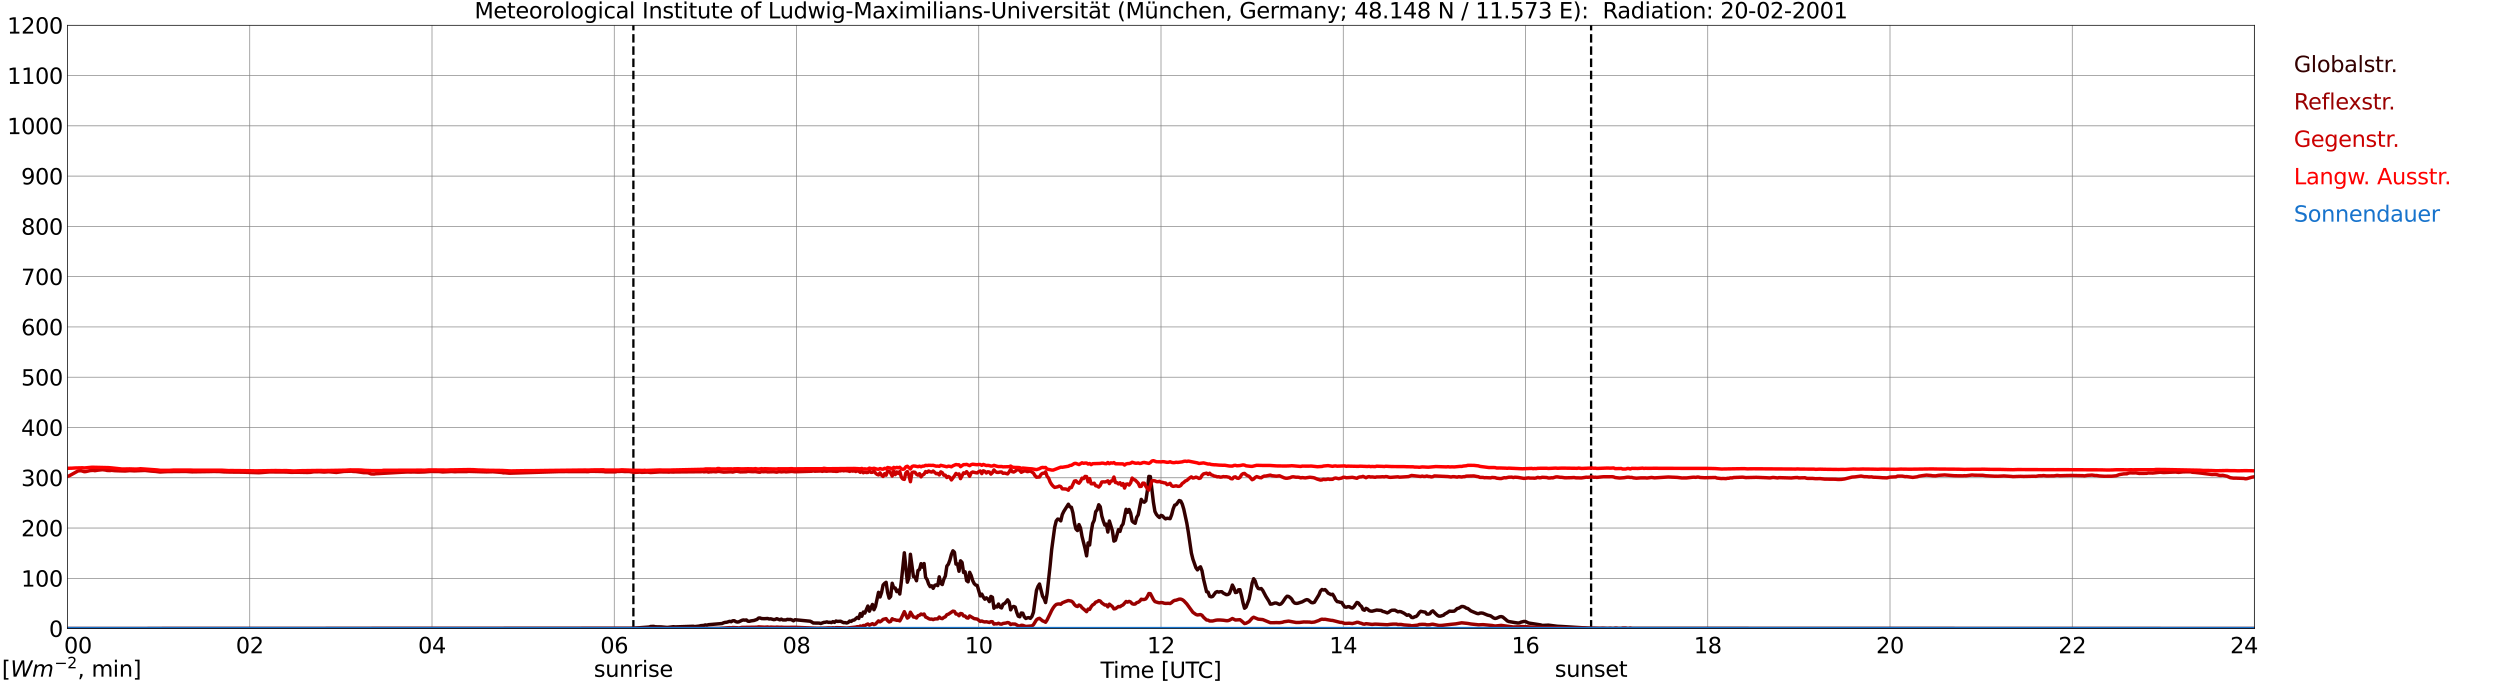 <?xml version="1.0" encoding="utf-8" standalone="no"?>
<!DOCTYPE svg PUBLIC "-//W3C//DTD SVG 1.1//EN"
  "http://www.w3.org/Graphics/SVG/1.1/DTD/svg11.dtd">
<svg xmlns:xlink="http://www.w3.org/1999/xlink" width="1085.4pt" height="296.64pt" viewBox="0 0 1085.4 296.64" xmlns="http://www.w3.org/2000/svg" version="1.1">
 <defs>
  <style type="text/css">*{stroke-linejoin: round; stroke-linecap: butt}</style>
 </defs>
 <g id="figure_1">
  <g id="patch_1">
   <path d="M 0 296.64 
L 1085.4 296.64 
L 1085.4 0 
L 0 0 
z
" style="fill: #ffffff"/>
  </g>
  <g id="axes_1">
   <g id="patch_2">
    <path d="M 29.306 272.909 
L 978.814 272.909 
L 978.814 10.976 
L 29.306 10.976 
z
" style="fill: #ffffff"/>
   </g>
   <g id="patch_3">
    <path d="M 978.814 272.909 
L 978.814 272.909 
L 978.814 10.976 
L 978.814 10.976 
z
" clip-path="url(#p564cbde6a1)" style="fill: #d3d3d3; opacity: 0.25; stroke: #d3d3d3; stroke-linejoin: miter"/>
   </g>
   <g id="matplotlib.axis_1">
    <g id="xtick_1">
     <g id="line2d_1">
      <path d="M 29.306 272.909 
L 29.306 10.976 
" clip-path="url(#p564cbde6a1)" style="fill: none; stroke: #808080; stroke-width: 0.3; stroke-linecap: square"/>
     </g>
     <g id="line2d_2"/>
     <g id="text_1">
      <!--    00 -->
      <g transform="translate(18.733 283.627) scale(0.095 -0.095)">
       <defs>
        <path id="DejaVuSans-20" transform="scale(0.016)"/>
        <path id="DejaVuSans-30" d="M 2034 4250 
Q 1547 4250 1301 3770 
Q 1056 3291 1056 2328 
Q 1056 1369 1301 889 
Q 1547 409 2034 409 
Q 2525 409 2770 889 
Q 3016 1369 3016 2328 
Q 3016 3291 2770 3770 
Q 2525 4250 2034 4250 
z
M 2034 4750 
Q 2819 4750 3233 4129 
Q 3647 3509 3647 2328 
Q 3647 1150 3233 529 
Q 2819 -91 2034 -91 
Q 1250 -91 836 529 
Q 422 1150 422 2328 
Q 422 3509 836 4129 
Q 1250 4750 2034 4750 
z
" transform="scale(0.016)"/>
       </defs>
       <use xlink:href="#DejaVuSans-20"/>
       <use xlink:href="#DejaVuSans-20" transform="translate(31.787 0)"/>
       <use xlink:href="#DejaVuSans-20" transform="translate(63.574 0)"/>
       <use xlink:href="#DejaVuSans-30" transform="translate(95.361 0)"/>
       <use xlink:href="#DejaVuSans-30" transform="translate(158.984 0)"/>
      </g>
     </g>
    </g>
    <g id="xtick_2">
     <g id="line2d_3">
      <path d="M 108.431 272.909 
L 108.431 10.976 
" clip-path="url(#p564cbde6a1)" style="fill: none; stroke: #808080; stroke-width: 0.3; stroke-linecap: square"/>
     </g>
     <g id="line2d_4"/>
     <g id="text_2">
      <!-- 02 -->
      <g transform="translate(102.387 283.627) scale(0.095 -0.095)">
       <defs>
        <path id="DejaVuSans-32" d="M 1228 531 
L 3431 531 
L 3431 0 
L 469 0 
L 469 531 
Q 828 903 1448 1529 
Q 2069 2156 2228 2338 
Q 2531 2678 2651 2914 
Q 2772 3150 2772 3378 
Q 2772 3750 2511 3984 
Q 2250 4219 1831 4219 
Q 1534 4219 1204 4116 
Q 875 4013 500 3803 
L 500 4441 
Q 881 4594 1212 4672 
Q 1544 4750 1819 4750 
Q 2544 4750 2975 4387 
Q 3406 4025 3406 3419 
Q 3406 3131 3298 2873 
Q 3191 2616 2906 2266 
Q 2828 2175 2409 1742 
Q 1991 1309 1228 531 
z
" transform="scale(0.016)"/>
       </defs>
       <use xlink:href="#DejaVuSans-30"/>
       <use xlink:href="#DejaVuSans-32" transform="translate(63.623 0)"/>
      </g>
     </g>
    </g>
    <g id="xtick_3">
     <g id="line2d_5">
      <path d="M 187.557 272.909 
L 187.557 10.976 
" clip-path="url(#p564cbde6a1)" style="fill: none; stroke: #808080; stroke-width: 0.3; stroke-linecap: square"/>
     </g>
     <g id="line2d_6"/>
     <g id="text_3">
      <!-- 04 -->
      <g transform="translate(181.513 283.627) scale(0.095 -0.095)">
       <defs>
        <path id="DejaVuSans-34" d="M 2419 4116 
L 825 1625 
L 2419 1625 
L 2419 4116 
z
M 2253 4666 
L 3047 4666 
L 3047 1625 
L 3713 1625 
L 3713 1100 
L 3047 1100 
L 3047 0 
L 2419 0 
L 2419 1100 
L 313 1100 
L 313 1709 
L 2253 4666 
z
" transform="scale(0.016)"/>
       </defs>
       <use xlink:href="#DejaVuSans-30"/>
       <use xlink:href="#DejaVuSans-34" transform="translate(63.623 0)"/>
      </g>
     </g>
    </g>
    <g id="xtick_4">
     <g id="line2d_7">
      <path d="M 266.683 272.909 
L 266.683 10.976 
" clip-path="url(#p564cbde6a1)" style="fill: none; stroke: #808080; stroke-width: 0.3; stroke-linecap: square"/>
     </g>
     <g id="line2d_8"/>
     <g id="text_4">
      <!-- 06 -->
      <g transform="translate(260.638 283.627) scale(0.095 -0.095)">
       <defs>
        <path id="DejaVuSans-36" d="M 2113 2584 
Q 1688 2584 1439 2293 
Q 1191 2003 1191 1497 
Q 1191 994 1439 701 
Q 1688 409 2113 409 
Q 2538 409 2786 701 
Q 3034 994 3034 1497 
Q 3034 2003 2786 2293 
Q 2538 2584 2113 2584 
z
M 3366 4563 
L 3366 3988 
Q 3128 4100 2886 4159 
Q 2644 4219 2406 4219 
Q 1781 4219 1451 3797 
Q 1122 3375 1075 2522 
Q 1259 2794 1537 2939 
Q 1816 3084 2150 3084 
Q 2853 3084 3261 2657 
Q 3669 2231 3669 1497 
Q 3669 778 3244 343 
Q 2819 -91 2113 -91 
Q 1303 -91 875 529 
Q 447 1150 447 2328 
Q 447 3434 972 4092 
Q 1497 4750 2381 4750 
Q 2619 4750 2861 4703 
Q 3103 4656 3366 4563 
z
" transform="scale(0.016)"/>
       </defs>
       <use xlink:href="#DejaVuSans-30"/>
       <use xlink:href="#DejaVuSans-36" transform="translate(63.623 0)"/>
      </g>
     </g>
    </g>
    <g id="xtick_5">
     <g id="line2d_9">
      <path d="M 345.808 272.909 
L 345.808 10.976 
" clip-path="url(#p564cbde6a1)" style="fill: none; stroke: #808080; stroke-width: 0.3; stroke-linecap: square"/>
     </g>
     <g id="line2d_10"/>
     <g id="text_5">
      <!-- 08 -->
      <g transform="translate(339.764 283.627) scale(0.095 -0.095)">
       <defs>
        <path id="DejaVuSans-38" d="M 2034 2216 
Q 1584 2216 1326 1975 
Q 1069 1734 1069 1313 
Q 1069 891 1326 650 
Q 1584 409 2034 409 
Q 2484 409 2743 651 
Q 3003 894 3003 1313 
Q 3003 1734 2745 1975 
Q 2488 2216 2034 2216 
z
M 1403 2484 
Q 997 2584 770 2862 
Q 544 3141 544 3541 
Q 544 4100 942 4425 
Q 1341 4750 2034 4750 
Q 2731 4750 3128 4425 
Q 3525 4100 3525 3541 
Q 3525 3141 3298 2862 
Q 3072 2584 2669 2484 
Q 3125 2378 3379 2068 
Q 3634 1759 3634 1313 
Q 3634 634 3220 271 
Q 2806 -91 2034 -91 
Q 1263 -91 848 271 
Q 434 634 434 1313 
Q 434 1759 690 2068 
Q 947 2378 1403 2484 
z
M 1172 3481 
Q 1172 3119 1398 2916 
Q 1625 2713 2034 2713 
Q 2441 2713 2670 2916 
Q 2900 3119 2900 3481 
Q 2900 3844 2670 4047 
Q 2441 4250 2034 4250 
Q 1625 4250 1398 4047 
Q 1172 3844 1172 3481 
z
" transform="scale(0.016)"/>
       </defs>
       <use xlink:href="#DejaVuSans-30"/>
       <use xlink:href="#DejaVuSans-38" transform="translate(63.623 0)"/>
      </g>
     </g>
    </g>
    <g id="xtick_6">
     <g id="line2d_11">
      <path d="M 424.934 272.909 
L 424.934 10.976 
" clip-path="url(#p564cbde6a1)" style="fill: none; stroke: #808080; stroke-width: 0.3; stroke-linecap: square"/>
     </g>
     <g id="line2d_12"/>
     <g id="text_6">
      <!-- 10 -->
      <g transform="translate(418.89 283.627) scale(0.095 -0.095)">
       <defs>
        <path id="DejaVuSans-31" d="M 794 531 
L 1825 531 
L 1825 4091 
L 703 3866 
L 703 4441 
L 1819 4666 
L 2450 4666 
L 2450 531 
L 3481 531 
L 3481 0 
L 794 0 
L 794 531 
z
" transform="scale(0.016)"/>
       </defs>
       <use xlink:href="#DejaVuSans-31"/>
       <use xlink:href="#DejaVuSans-30" transform="translate(63.623 0)"/>
      </g>
     </g>
    </g>
    <g id="xtick_7">
     <g id="line2d_13">
      <path d="M 504.06 272.909 
L 504.06 10.976 
" clip-path="url(#p564cbde6a1)" style="fill: none; stroke: #808080; stroke-width: 0.3; stroke-linecap: square"/>
     </g>
     <g id="line2d_14"/>
     <g id="text_7">
      <!-- 12 -->
      <g transform="translate(498.015 283.627) scale(0.095 -0.095)">
       <use xlink:href="#DejaVuSans-31"/>
       <use xlink:href="#DejaVuSans-32" transform="translate(63.623 0)"/>
      </g>
     </g>
    </g>
    <g id="xtick_8">
     <g id="line2d_15">
      <path d="M 583.185 272.909 
L 583.185 10.976 
" clip-path="url(#p564cbde6a1)" style="fill: none; stroke: #808080; stroke-width: 0.3; stroke-linecap: square"/>
     </g>
     <g id="line2d_16"/>
     <g id="text_8">
      <!-- 14 -->
      <g transform="translate(577.141 283.627) scale(0.095 -0.095)">
       <use xlink:href="#DejaVuSans-31"/>
       <use xlink:href="#DejaVuSans-34" transform="translate(63.623 0)"/>
      </g>
     </g>
    </g>
    <g id="xtick_9">
     <g id="line2d_17">
      <path d="M 662.311 272.909 
L 662.311 10.976 
" clip-path="url(#p564cbde6a1)" style="fill: none; stroke: #808080; stroke-width: 0.3; stroke-linecap: square"/>
     </g>
     <g id="line2d_18"/>
     <g id="text_9">
      <!-- 16 -->
      <g transform="translate(656.267 283.627) scale(0.095 -0.095)">
       <use xlink:href="#DejaVuSans-31"/>
       <use xlink:href="#DejaVuSans-36" transform="translate(63.623 0)"/>
      </g>
     </g>
    </g>
    <g id="xtick_10">
     <g id="line2d_19">
      <path d="M 741.437 272.909 
L 741.437 10.976 
" clip-path="url(#p564cbde6a1)" style="fill: none; stroke: #808080; stroke-width: 0.3; stroke-linecap: square"/>
     </g>
     <g id="line2d_20"/>
     <g id="text_10">
      <!-- 18 -->
      <g transform="translate(735.392 283.627) scale(0.095 -0.095)">
       <use xlink:href="#DejaVuSans-31"/>
       <use xlink:href="#DejaVuSans-38" transform="translate(63.623 0)"/>
      </g>
     </g>
    </g>
    <g id="xtick_11">
     <g id="line2d_21">
      <path d="M 820.562 272.909 
L 820.562 10.976 
" clip-path="url(#p564cbde6a1)" style="fill: none; stroke: #808080; stroke-width: 0.3; stroke-linecap: square"/>
     </g>
     <g id="line2d_22"/>
     <g id="text_11">
      <!-- 20 -->
      <g transform="translate(814.518 283.627) scale(0.095 -0.095)">
       <use xlink:href="#DejaVuSans-32"/>
       <use xlink:href="#DejaVuSans-30" transform="translate(63.623 0)"/>
      </g>
     </g>
    </g>
    <g id="xtick_12">
     <g id="line2d_23">
      <path d="M 899.688 272.909 
L 899.688 10.976 
" clip-path="url(#p564cbde6a1)" style="fill: none; stroke: #808080; stroke-width: 0.3; stroke-linecap: square"/>
     </g>
     <g id="line2d_24"/>
     <g id="text_12">
      <!-- 22 -->
      <g transform="translate(893.644 283.627) scale(0.095 -0.095)">
       <use xlink:href="#DejaVuSans-32"/>
       <use xlink:href="#DejaVuSans-32" transform="translate(63.623 0)"/>
      </g>
     </g>
    </g>
    <g id="xtick_13">
     <g id="line2d_25">
      <path d="M 978.814 272.909 
L 978.814 10.976 
" clip-path="url(#p564cbde6a1)" style="fill: none; stroke: #808080; stroke-width: 0.3; stroke-linecap: square"/>
     </g>
     <g id="line2d_26"/>
     <g id="text_13">
      <!-- 24    -->
      <g transform="translate(968.241 283.627) scale(0.095 -0.095)">
       <use xlink:href="#DejaVuSans-32"/>
       <use xlink:href="#DejaVuSans-34" transform="translate(63.623 0)"/>
       <use xlink:href="#DejaVuSans-20" transform="translate(127.246 0)"/>
       <use xlink:href="#DejaVuSans-20" transform="translate(159.033 0)"/>
       <use xlink:href="#DejaVuSans-20" transform="translate(190.82 0)"/>
      </g>
     </g>
    </g>
    <g id="text_14">
     <!-- Time [UTC] -->
     <g transform="translate(477.806 294.322) scale(0.095 -0.095)">
      <defs>
       <path id="DejaVuSans-54" d="M -19 4666 
L 3928 4666 
L 3928 4134 
L 2272 4134 
L 2272 0 
L 1638 0 
L 1638 4134 
L -19 4134 
L -19 4666 
z
" transform="scale(0.016)"/>
       <path id="DejaVuSans-69" d="M 603 3500 
L 1178 3500 
L 1178 0 
L 603 0 
L 603 3500 
z
M 603 4863 
L 1178 4863 
L 1178 4134 
L 603 4134 
L 603 4863 
z
" transform="scale(0.016)"/>
       <path id="DejaVuSans-6d" d="M 3328 2828 
Q 3544 3216 3844 3400 
Q 4144 3584 4550 3584 
Q 5097 3584 5394 3201 
Q 5691 2819 5691 2113 
L 5691 0 
L 5113 0 
L 5113 2094 
Q 5113 2597 4934 2840 
Q 4756 3084 4391 3084 
Q 3944 3084 3684 2787 
Q 3425 2491 3425 1978 
L 3425 0 
L 2847 0 
L 2847 2094 
Q 2847 2600 2669 2842 
Q 2491 3084 2119 3084 
Q 1678 3084 1418 2786 
Q 1159 2488 1159 1978 
L 1159 0 
L 581 0 
L 581 3500 
L 1159 3500 
L 1159 2956 
Q 1356 3278 1631 3431 
Q 1906 3584 2284 3584 
Q 2666 3584 2933 3390 
Q 3200 3197 3328 2828 
z
" transform="scale(0.016)"/>
       <path id="DejaVuSans-65" d="M 3597 1894 
L 3597 1613 
L 953 1613 
Q 991 1019 1311 708 
Q 1631 397 2203 397 
Q 2534 397 2845 478 
Q 3156 559 3463 722 
L 3463 178 
Q 3153 47 2828 -22 
Q 2503 -91 2169 -91 
Q 1331 -91 842 396 
Q 353 884 353 1716 
Q 353 2575 817 3079 
Q 1281 3584 2069 3584 
Q 2775 3584 3186 3129 
Q 3597 2675 3597 1894 
z
M 3022 2063 
Q 3016 2534 2758 2815 
Q 2500 3097 2075 3097 
Q 1594 3097 1305 2825 
Q 1016 2553 972 2059 
L 3022 2063 
z
" transform="scale(0.016)"/>
       <path id="DejaVuSans-5b" d="M 550 4863 
L 1875 4863 
L 1875 4416 
L 1125 4416 
L 1125 -397 
L 1875 -397 
L 1875 -844 
L 550 -844 
L 550 4863 
z
" transform="scale(0.016)"/>
       <path id="DejaVuSans-55" d="M 556 4666 
L 1191 4666 
L 1191 1831 
Q 1191 1081 1462 751 
Q 1734 422 2344 422 
Q 2950 422 3222 751 
Q 3494 1081 3494 1831 
L 3494 4666 
L 4128 4666 
L 4128 1753 
Q 4128 841 3676 375 
Q 3225 -91 2344 -91 
Q 1459 -91 1007 375 
Q 556 841 556 1753 
L 556 4666 
z
" transform="scale(0.016)"/>
       <path id="DejaVuSans-43" d="M 4122 4306 
L 4122 3641 
Q 3803 3938 3442 4084 
Q 3081 4231 2675 4231 
Q 1875 4231 1450 3742 
Q 1025 3253 1025 2328 
Q 1025 1406 1450 917 
Q 1875 428 2675 428 
Q 3081 428 3442 575 
Q 3803 722 4122 1019 
L 4122 359 
Q 3791 134 3420 21 
Q 3050 -91 2638 -91 
Q 1578 -91 968 557 
Q 359 1206 359 2328 
Q 359 3453 968 4101 
Q 1578 4750 2638 4750 
Q 3056 4750 3426 4639 
Q 3797 4528 4122 4306 
z
" transform="scale(0.016)"/>
       <path id="DejaVuSans-5d" d="M 1947 4863 
L 1947 -844 
L 622 -844 
L 622 -397 
L 1369 -397 
L 1369 4416 
L 622 4416 
L 622 4863 
L 1947 4863 
z
" transform="scale(0.016)"/>
      </defs>
      <use xlink:href="#DejaVuSans-54"/>
      <use xlink:href="#DejaVuSans-69" transform="translate(57.959 0)"/>
      <use xlink:href="#DejaVuSans-6d" transform="translate(85.742 0)"/>
      <use xlink:href="#DejaVuSans-65" transform="translate(183.154 0)"/>
      <use xlink:href="#DejaVuSans-20" transform="translate(244.678 0)"/>
      <use xlink:href="#DejaVuSans-5b" transform="translate(276.465 0)"/>
      <use xlink:href="#DejaVuSans-55" transform="translate(315.479 0)"/>
      <use xlink:href="#DejaVuSans-54" transform="translate(388.672 0)"/>
      <use xlink:href="#DejaVuSans-43" transform="translate(443.881 0)"/>
      <use xlink:href="#DejaVuSans-5d" transform="translate(513.705 0)"/>
     </g>
    </g>
   </g>
   <g id="matplotlib.axis_2">
    <g id="ytick_1">
     <g id="line2d_27">
      <path d="M 29.306 272.909 
L 978.814 272.909 
" clip-path="url(#p564cbde6a1)" style="fill: none; stroke: #808080; stroke-width: 0.3; stroke-linecap: square"/>
     </g>
     <g id="line2d_28"/>
     <g id="text_15">
      <!-- 0 -->
      <g transform="translate(21.261 276.518) scale(0.095 -0.095)">
       <use xlink:href="#DejaVuSans-30"/>
      </g>
     </g>
    </g>
    <g id="ytick_2">
     <g id="line2d_29">
      <path d="M 29.306 251.081 
L 978.814 251.081 
" clip-path="url(#p564cbde6a1)" style="fill: none; stroke: #808080; stroke-width: 0.3; stroke-linecap: square"/>
     </g>
     <g id="line2d_30"/>
     <g id="text_16">
      <!-- 100 -->
      <g transform="translate(9.173 254.69) scale(0.095 -0.095)">
       <use xlink:href="#DejaVuSans-31"/>
       <use xlink:href="#DejaVuSans-30" transform="translate(63.623 0)"/>
       <use xlink:href="#DejaVuSans-30" transform="translate(127.246 0)"/>
      </g>
     </g>
    </g>
    <g id="ytick_3">
     <g id="line2d_31">
      <path d="M 29.306 229.253 
L 978.814 229.253 
" clip-path="url(#p564cbde6a1)" style="fill: none; stroke: #808080; stroke-width: 0.3; stroke-linecap: square"/>
     </g>
     <g id="line2d_32"/>
     <g id="text_17">
      <!-- 200 -->
      <g transform="translate(9.173 232.863) scale(0.095 -0.095)">
       <use xlink:href="#DejaVuSans-32"/>
       <use xlink:href="#DejaVuSans-30" transform="translate(63.623 0)"/>
       <use xlink:href="#DejaVuSans-30" transform="translate(127.246 0)"/>
      </g>
     </g>
    </g>
    <g id="ytick_4">
     <g id="line2d_33">
      <path d="M 29.306 207.426 
L 978.814 207.426 
" clip-path="url(#p564cbde6a1)" style="fill: none; stroke: #808080; stroke-width: 0.3; stroke-linecap: square"/>
     </g>
     <g id="line2d_34"/>
     <g id="text_18">
      <!-- 300 -->
      <g transform="translate(9.173 211.035) scale(0.095 -0.095)">
       <defs>
        <path id="DejaVuSans-33" d="M 2597 2516 
Q 3050 2419 3304 2112 
Q 3559 1806 3559 1356 
Q 3559 666 3084 287 
Q 2609 -91 1734 -91 
Q 1441 -91 1130 -33 
Q 819 25 488 141 
L 488 750 
Q 750 597 1062 519 
Q 1375 441 1716 441 
Q 2309 441 2620 675 
Q 2931 909 2931 1356 
Q 2931 1769 2642 2001 
Q 2353 2234 1838 2234 
L 1294 2234 
L 1294 2753 
L 1863 2753 
Q 2328 2753 2575 2939 
Q 2822 3125 2822 3475 
Q 2822 3834 2567 4026 
Q 2313 4219 1838 4219 
Q 1578 4219 1281 4162 
Q 984 4106 628 3988 
L 628 4550 
Q 988 4650 1302 4700 
Q 1616 4750 1894 4750 
Q 2613 4750 3031 4423 
Q 3450 4097 3450 3541 
Q 3450 3153 3228 2886 
Q 3006 2619 2597 2516 
z
" transform="scale(0.016)"/>
       </defs>
       <use xlink:href="#DejaVuSans-33"/>
       <use xlink:href="#DejaVuSans-30" transform="translate(63.623 0)"/>
       <use xlink:href="#DejaVuSans-30" transform="translate(127.246 0)"/>
      </g>
     </g>
    </g>
    <g id="ytick_5">
     <g id="line2d_35">
      <path d="M 29.306 185.598 
L 978.814 185.598 
" clip-path="url(#p564cbde6a1)" style="fill: none; stroke: #808080; stroke-width: 0.3; stroke-linecap: square"/>
     </g>
     <g id="line2d_36"/>
     <g id="text_19">
      <!-- 400 -->
      <g transform="translate(9.173 189.207) scale(0.095 -0.095)">
       <use xlink:href="#DejaVuSans-34"/>
       <use xlink:href="#DejaVuSans-30" transform="translate(63.623 0)"/>
       <use xlink:href="#DejaVuSans-30" transform="translate(127.246 0)"/>
      </g>
     </g>
    </g>
    <g id="ytick_6">
     <g id="line2d_37">
      <path d="M 29.306 163.77 
L 978.814 163.77 
" clip-path="url(#p564cbde6a1)" style="fill: none; stroke: #808080; stroke-width: 0.3; stroke-linecap: square"/>
     </g>
     <g id="line2d_38"/>
     <g id="text_20">
      <!-- 500 -->
      <g transform="translate(9.173 167.379) scale(0.095 -0.095)">
       <defs>
        <path id="DejaVuSans-35" d="M 691 4666 
L 3169 4666 
L 3169 4134 
L 1269 4134 
L 1269 2991 
Q 1406 3038 1543 3061 
Q 1681 3084 1819 3084 
Q 2600 3084 3056 2656 
Q 3513 2228 3513 1497 
Q 3513 744 3044 326 
Q 2575 -91 1722 -91 
Q 1428 -91 1123 -41 
Q 819 9 494 109 
L 494 744 
Q 775 591 1075 516 
Q 1375 441 1709 441 
Q 2250 441 2565 725 
Q 2881 1009 2881 1497 
Q 2881 1984 2565 2268 
Q 2250 2553 1709 2553 
Q 1456 2553 1204 2497 
Q 953 2441 691 2322 
L 691 4666 
z
" transform="scale(0.016)"/>
       </defs>
       <use xlink:href="#DejaVuSans-35"/>
       <use xlink:href="#DejaVuSans-30" transform="translate(63.623 0)"/>
       <use xlink:href="#DejaVuSans-30" transform="translate(127.246 0)"/>
      </g>
     </g>
    </g>
    <g id="ytick_7">
     <g id="line2d_39">
      <path d="M 29.306 141.942 
L 978.814 141.942 
" clip-path="url(#p564cbde6a1)" style="fill: none; stroke: #808080; stroke-width: 0.3; stroke-linecap: square"/>
     </g>
     <g id="line2d_40"/>
     <g id="text_21">
      <!-- 600 -->
      <g transform="translate(9.173 145.551) scale(0.095 -0.095)">
       <use xlink:href="#DejaVuSans-36"/>
       <use xlink:href="#DejaVuSans-30" transform="translate(63.623 0)"/>
       <use xlink:href="#DejaVuSans-30" transform="translate(127.246 0)"/>
      </g>
     </g>
    </g>
    <g id="ytick_8">
     <g id="line2d_41">
      <path d="M 29.306 120.114 
L 978.814 120.114 
" clip-path="url(#p564cbde6a1)" style="fill: none; stroke: #808080; stroke-width: 0.3; stroke-linecap: square"/>
     </g>
     <g id="line2d_42"/>
     <g id="text_22">
      <!-- 700 -->
      <g transform="translate(9.173 123.724) scale(0.095 -0.095)">
       <defs>
        <path id="DejaVuSans-37" d="M 525 4666 
L 3525 4666 
L 3525 4397 
L 1831 0 
L 1172 0 
L 2766 4134 
L 525 4134 
L 525 4666 
z
" transform="scale(0.016)"/>
       </defs>
       <use xlink:href="#DejaVuSans-37"/>
       <use xlink:href="#DejaVuSans-30" transform="translate(63.623 0)"/>
       <use xlink:href="#DejaVuSans-30" transform="translate(127.246 0)"/>
      </g>
     </g>
    </g>
    <g id="ytick_9">
     <g id="line2d_43">
      <path d="M 29.306 98.287 
L 978.814 98.287 
" clip-path="url(#p564cbde6a1)" style="fill: none; stroke: #808080; stroke-width: 0.3; stroke-linecap: square"/>
     </g>
     <g id="line2d_44"/>
     <g id="text_23">
      <!-- 800 -->
      <g transform="translate(9.173 101.896) scale(0.095 -0.095)">
       <use xlink:href="#DejaVuSans-38"/>
       <use xlink:href="#DejaVuSans-30" transform="translate(63.623 0)"/>
       <use xlink:href="#DejaVuSans-30" transform="translate(127.246 0)"/>
      </g>
     </g>
    </g>
    <g id="ytick_10">
     <g id="line2d_45">
      <path d="M 29.306 76.459 
L 978.814 76.459 
" clip-path="url(#p564cbde6a1)" style="fill: none; stroke: #808080; stroke-width: 0.3; stroke-linecap: square"/>
     </g>
     <g id="line2d_46"/>
     <g id="text_24">
      <!-- 900 -->
      <g transform="translate(9.173 80.068) scale(0.095 -0.095)">
       <defs>
        <path id="DejaVuSans-39" d="M 703 97 
L 703 672 
Q 941 559 1184 500 
Q 1428 441 1663 441 
Q 2288 441 2617 861 
Q 2947 1281 2994 2138 
Q 2813 1869 2534 1725 
Q 2256 1581 1919 1581 
Q 1219 1581 811 2004 
Q 403 2428 403 3163 
Q 403 3881 828 4315 
Q 1253 4750 1959 4750 
Q 2769 4750 3195 4129 
Q 3622 3509 3622 2328 
Q 3622 1225 3098 567 
Q 2575 -91 1691 -91 
Q 1453 -91 1209 -44 
Q 966 3 703 97 
z
M 1959 2075 
Q 2384 2075 2632 2365 
Q 2881 2656 2881 3163 
Q 2881 3666 2632 3958 
Q 2384 4250 1959 4250 
Q 1534 4250 1286 3958 
Q 1038 3666 1038 3163 
Q 1038 2656 1286 2365 
Q 1534 2075 1959 2075 
z
" transform="scale(0.016)"/>
       </defs>
       <use xlink:href="#DejaVuSans-39"/>
       <use xlink:href="#DejaVuSans-30" transform="translate(63.623 0)"/>
       <use xlink:href="#DejaVuSans-30" transform="translate(127.246 0)"/>
      </g>
     </g>
    </g>
    <g id="ytick_11">
     <g id="line2d_47">
      <path d="M 29.306 54.631 
L 978.814 54.631 
" clip-path="url(#p564cbde6a1)" style="fill: none; stroke: #808080; stroke-width: 0.3; stroke-linecap: square"/>
     </g>
     <g id="line2d_48"/>
     <g id="text_25">
      <!-- 1000 -->
      <g transform="translate(3.128 58.24) scale(0.095 -0.095)">
       <use xlink:href="#DejaVuSans-31"/>
       <use xlink:href="#DejaVuSans-30" transform="translate(63.623 0)"/>
       <use xlink:href="#DejaVuSans-30" transform="translate(127.246 0)"/>
       <use xlink:href="#DejaVuSans-30" transform="translate(190.869 0)"/>
      </g>
     </g>
    </g>
    <g id="ytick_12">
     <g id="line2d_49">
      <path d="M 29.306 32.803 
L 978.814 32.803 
" clip-path="url(#p564cbde6a1)" style="fill: none; stroke: #808080; stroke-width: 0.3; stroke-linecap: square"/>
     </g>
     <g id="line2d_50"/>
     <g id="text_26">
      <!-- 1100 -->
      <g transform="translate(3.128 36.413) scale(0.095 -0.095)">
       <use xlink:href="#DejaVuSans-31"/>
       <use xlink:href="#DejaVuSans-31" transform="translate(63.623 0)"/>
       <use xlink:href="#DejaVuSans-30" transform="translate(127.246 0)"/>
       <use xlink:href="#DejaVuSans-30" transform="translate(190.869 0)"/>
      </g>
     </g>
    </g>
    <g id="ytick_13">
     <g id="line2d_51">
      <path d="M 29.306 10.976 
L 978.814 10.976 
" clip-path="url(#p564cbde6a1)" style="fill: none; stroke: #808080; stroke-width: 0.3; stroke-linecap: square"/>
     </g>
     <g id="line2d_52"/>
     <g id="text_27">
      <!-- 1200 -->
      <g transform="translate(3.128 14.585) scale(0.095 -0.095)">
       <use xlink:href="#DejaVuSans-31"/>
       <use xlink:href="#DejaVuSans-32" transform="translate(63.623 0)"/>
       <use xlink:href="#DejaVuSans-30" transform="translate(127.246 0)"/>
       <use xlink:href="#DejaVuSans-30" transform="translate(190.869 0)"/>
      </g>
     </g>
    </g>
   </g>
   <g id="line2d_53">
    <path d="M 274.991 272.909 
L 274.991 10.976 
" clip-path="url(#p564cbde6a1)" style="fill: none; stroke-dasharray: 3.7,1.6; stroke-dashoffset: 0; stroke: #000000"/>
   </g>
   <g id="line2d_54">
    <path d="M 690.796 272.909 
L 690.796 10.976 
" clip-path="url(#p564cbde6a1)" style="fill: none; stroke-dasharray: 3.7,1.6; stroke-dashoffset: 0; stroke: #000000"/>
   </g>
   <g id="line2d_55">
    <path d="M 29.306 272.909 
L 273.936 272.817 
L 281.849 272.223 
L 282.508 271.994 
L 283.827 271.948 
L 284.486 272.132 
L 287.124 272.178 
L 289.102 272.361 
L 289.761 272.407 
L 292.399 272.086 
L 293.058 272.178 
L 300.971 271.903 
L 301.63 272.04 
L 303.608 271.811 
L 304.267 271.628 
L 305.586 271.536 
L 306.246 271.309 
L 306.905 271.446 
L 307.564 271.217 
L 313.499 270.713 
L 314.158 270.392 
L 314.818 270.209 
L 315.477 270.165 
L 316.796 269.753 
L 317.455 269.936 
L 318.114 269.523 
L 318.774 269.477 
L 319.433 269.89 
L 320.093 270.073 
L 320.752 269.982 
L 322.071 269.34 
L 322.73 269.157 
L 323.39 269.248 
L 324.049 269.157 
L 324.708 269.707 
L 325.368 269.753 
L 326.027 269.569 
L 327.346 269.386 
L 328.665 268.927 
L 329.324 268.334 
L 329.983 268.288 
L 330.643 268.563 
L 331.961 268.609 
L 333.28 268.517 
L 333.94 268.746 
L 334.599 268.655 
L 335.918 269.019 
L 336.577 268.927 
L 337.236 268.609 
L 338.555 269.111 
L 339.215 268.792 
L 339.874 269.157 
L 341.193 269.157 
L 341.852 268.884 
L 342.512 268.973 
L 343.171 268.927 
L 343.83 269.157 
L 344.49 269.523 
L 345.149 269.065 
L 351.743 269.707 
L 352.402 270.028 
L 353.062 270.484 
L 355.699 270.53 
L 356.359 270.713 
L 357.677 270.209 
L 358.337 270.165 
L 358.996 269.982 
L 359.655 270.209 
L 360.315 270.165 
L 360.974 270.3 
L 361.634 269.89 
L 362.293 270.209 
L 362.952 269.615 
L 363.612 269.798 
L 364.93 269.707 
L 366.249 270.346 
L 366.909 270.3 
L 367.568 270.484 
L 368.227 270.255 
L 368.887 269.615 
L 369.546 269.798 
L 370.206 269.294 
L 370.865 269.202 
L 372.184 268.059 
L 372.843 268.517 
L 373.502 266.411 
L 374.162 267.557 
L 374.821 265.725 
L 375.481 266.184 
L 376.799 263.117 
L 377.459 265.359 
L 378.777 262.431 
L 379.437 264.719 
L 380.096 263.3 
L 381.415 257.169 
L 382.074 259.181 
L 382.734 257.26 
L 383.393 254.01 
L 384.053 253.279 
L 384.712 252.821 
L 385.371 257.26 
L 386.031 259.686 
L 386.69 258.952 
L 387.349 253.233 
L 388.009 255.2 
L 388.668 255.292 
L 389.328 256.848 
L 389.987 256.206 
L 390.646 257.9 
L 391.306 252.637 
L 392.624 240.008 
L 393.943 252.775 
L 394.603 250.854 
L 395.262 240.65 
L 396.581 250.304 
L 397.24 250.533 
L 397.899 252.135 
L 398.559 247.696 
L 399.218 247.237 
L 399.878 244.72 
L 400.537 246.231 
L 401.196 244.675 
L 401.856 250.671 
L 402.515 251.631 
L 403.175 253.552 
L 403.834 254.698 
L 404.493 254.331 
L 405.153 255.429 
L 405.812 254.148 
L 406.471 253.919 
L 407.131 254.24 
L 407.79 250.441 
L 408.45 253.279 
L 409.109 253.781 
L 409.768 251.494 
L 410.428 250.121 
L 411.087 245.775 
L 411.746 244.95 
L 412.406 243.166 
L 413.065 240.693 
L 413.725 239.139 
L 414.384 239.779 
L 415.043 244.904 
L 415.703 244.812 
L 416.362 248.016 
L 417.022 243.485 
L 417.681 244.173 
L 418.34 248.564 
L 419 248.246 
L 419.659 252.089 
L 420.318 252.592 
L 420.978 248.473 
L 421.637 249.846 
L 422.297 252.044 
L 422.956 253.371 
L 423.615 254.01 
L 424.275 254.194 
L 425.593 258.723 
L 426.253 257.946 
L 426.912 259.227 
L 427.572 260.142 
L 428.231 259.548 
L 428.89 260.096 
L 429.55 261.196 
L 430.209 258.952 
L 430.869 259.319 
L 431.528 264.077 
L 432.187 263.209 
L 432.847 263.529 
L 433.506 262.248 
L 434.165 263.575 
L 434.825 263.94 
L 435.484 262.34 
L 436.144 262.019 
L 436.803 261.331 
L 437.462 260.417 
L 438.122 261.331 
L 438.781 264.765 
L 439.44 263.575 
L 440.1 263.3 
L 440.759 263.575 
L 441.419 265.863 
L 442.078 267.511 
L 442.737 267.784 
L 443.397 266.138 
L 444.056 266.23 
L 444.716 267.829 
L 445.375 268.517 
L 446.034 268.242 
L 446.694 268.15 
L 447.353 268.471 
L 448.012 267.646 
L 448.672 265.863 
L 449.991 256.344 
L 450.65 254.606 
L 451.309 253.552 
L 452.628 258.815 
L 453.287 259.869 
L 453.947 261.606 
L 454.606 257.671 
L 455.925 245.5 
L 456.584 238.681 
L 457.903 228.889 
L 458.563 226.189 
L 459.222 225.364 
L 459.881 225.501 
L 460.541 226.143 
L 461.2 223.397 
L 461.859 222.024 
L 463.838 218.911 
L 464.497 220.057 
L 465.156 220.238 
L 465.816 222.709 
L 466.475 226.966 
L 467.134 229.666 
L 467.794 230.353 
L 468.453 227.745 
L 469.113 229.253 
L 469.772 232.916 
L 471.091 238.176 
L 471.75 241.335 
L 472.409 235.706 
L 473.069 236.622 
L 473.728 231.13 
L 474.388 227.287 
L 475.047 225.914 
L 475.706 222.161 
L 476.366 221.339 
L 477.025 219.14 
L 477.685 220.011 
L 478.344 223.991 
L 479.003 226.189 
L 479.663 227.972 
L 480.322 227.562 
L 480.981 230.993 
L 481.641 226.189 
L 482.96 230.443 
L 483.619 234.928 
L 484.278 234.562 
L 485.597 229.941 
L 486.256 230.718 
L 486.916 228.43 
L 487.575 227.516 
L 488.894 221.109 
L 489.553 222.436 
L 490.213 221.201 
L 490.872 222.755 
L 491.532 226.235 
L 492.191 226.828 
L 492.85 227.195 
L 493.51 224.587 
L 494.169 223.489 
L 495.488 216.807 
L 496.147 217.768 
L 496.807 218.043 
L 497.466 217.449 
L 498.125 213.101 
L 498.785 206.832 
L 499.444 206.923 
L 500.763 218.043 
L 501.422 222.07 
L 502.082 223.351 
L 502.741 224.128 
L 503.4 224.678 
L 504.06 223.764 
L 504.719 223.991 
L 505.379 224.77 
L 506.038 225.272 
L 506.697 224.999 
L 508.016 225.182 
L 508.675 223.489 
L 509.335 220.972 
L 509.994 219.324 
L 510.654 219.095 
L 511.972 217.311 
L 512.632 217.541 
L 513.291 218.865 
L 513.95 221.064 
L 515.269 227.149 
L 515.929 231.085 
L 517.247 240.099 
L 517.907 242.754 
L 519.226 246.506 
L 519.885 247.421 
L 520.544 246.598 
L 521.204 246.093 
L 521.863 247.833 
L 522.522 251.402 
L 523.841 256.894 
L 524.501 257.077 
L 525.16 258.86 
L 525.819 259.135 
L 526.479 258.952 
L 527.797 257.169 
L 528.457 256.848 
L 529.116 257.077 
L 529.776 256.894 
L 530.435 256.894 
L 531.094 257.487 
L 532.413 258.175 
L 533.073 258.129 
L 533.732 257.717 
L 534.391 256.069 
L 535.051 254.01 
L 535.71 255.292 
L 536.369 257.26 
L 537.029 257.123 
L 537.688 256.069 
L 538.348 256.025 
L 539.007 258.633 
L 539.666 261.698 
L 540.326 264.077 
L 540.985 263.575 
L 542.304 260.142 
L 542.963 256.985 
L 543.623 253.187 
L 544.282 251.264 
L 544.941 252.225 
L 545.601 254.377 
L 546.26 255.475 
L 546.919 255.658 
L 547.579 255.521 
L 548.238 256.344 
L 549.557 258.86 
L 550.876 260.967 
L 551.535 262.294 
L 552.195 262.248 
L 553.513 261.79 
L 554.173 261.836 
L 555.491 262.431 
L 556.151 262.202 
L 556.81 261.515 
L 558.129 259.548 
L 558.788 258.86 
L 559.448 258.952 
L 560.107 259.411 
L 560.766 260.05 
L 561.426 261.196 
L 562.085 261.836 
L 562.745 261.973 
L 563.404 261.927 
L 565.382 261.286 
L 566.701 260.554 
L 567.36 260.325 
L 568.02 260.508 
L 569.338 261.606 
L 569.998 261.698 
L 570.657 261.469 
L 572.635 258.221 
L 573.295 256.619 
L 573.954 255.933 
L 574.613 256.16 
L 575.273 255.979 
L 575.932 256.619 
L 576.592 257.487 
L 577.91 258.175 
L 578.57 257.992 
L 579.229 259.044 
L 579.889 260.417 
L 580.548 261.196 
L 581.207 261.286 
L 581.867 261.515 
L 582.526 261.561 
L 583.185 262.658 
L 583.845 263.529 
L 584.504 263.621 
L 585.164 263.392 
L 585.823 263.392 
L 586.482 263.802 
L 587.142 263.986 
L 587.801 263.484 
L 589.12 261.561 
L 589.779 261.79 
L 590.439 262.75 
L 591.098 263.3 
L 591.757 264.673 
L 592.417 264.948 
L 593.076 264.123 
L 593.736 264.444 
L 594.395 265.084 
L 595.054 265.313 
L 595.714 265.359 
L 597.692 264.857 
L 599.67 265.04 
L 600.329 265.45 
L 600.989 265.588 
L 602.307 266.092 
L 602.967 265.771 
L 603.626 265.267 
L 604.286 264.948 
L 605.604 264.902 
L 606.923 265.634 
L 607.582 265.496 
L 608.242 265.588 
L 609.561 266.23 
L 610.879 267.144 
L 611.539 266.915 
L 612.198 267.282 
L 612.858 268.059 
L 613.517 268.15 
L 614.176 267.784 
L 614.836 267.646 
L 615.495 267.007 
L 616.154 266 
L 616.814 265.404 
L 618.133 265.679 
L 618.792 265.771 
L 619.451 266.594 
L 620.111 266.64 
L 620.77 266.457 
L 621.429 265.588 
L 622.089 265.221 
L 623.408 266.548 
L 624.067 267.144 
L 624.726 267.511 
L 625.386 267.511 
L 626.705 267.098 
L 627.364 266.502 
L 628.023 266.184 
L 629.342 265.313 
L 630.001 265.404 
L 631.32 265.359 
L 631.98 264.857 
L 632.639 264.215 
L 633.298 264.077 
L 634.617 263.3 
L 635.276 263.346 
L 635.936 263.575 
L 636.595 264.031 
L 637.255 264.169 
L 638.573 265.221 
L 641.211 266.321 
L 641.87 266.457 
L 642.53 266.184 
L 643.189 266.138 
L 643.848 266.23 
L 645.167 266.777 
L 645.827 267.052 
L 647.145 267.373 
L 648.464 268.288 
L 649.123 268.517 
L 649.783 268.38 
L 651.102 267.784 
L 651.761 267.692 
L 652.42 267.875 
L 653.739 268.973 
L 654.399 269.569 
L 655.058 269.844 
L 657.695 270.3 
L 659.014 270.484 
L 659.674 270.438 
L 660.333 270.119 
L 661.652 269.798 
L 662.311 269.844 
L 663.63 270.484 
L 668.905 271.309 
L 669.564 271.536 
L 671.542 271.446 
L 672.202 271.401 
L 676.158 271.903 
L 678.136 271.994 
L 690.005 272.728 
L 693.961 272.817 
L 695.28 272.817 
L 978.154 272.909 
L 978.154 272.909 
" clip-path="url(#p564cbde6a1)" style="fill: none; stroke: #330000; stroke-width: 1.5; stroke-linecap: square"/>
   </g>
   <g id="line2d_56">
    <path d="M 29.306 272.909 
L 312.18 272.819 
L 316.796 272.494 
L 317.455 272.586 
L 318.114 272.446 
L 320.093 272.54 
L 320.752 272.634 
L 322.071 272.4 
L 328.665 272.306 
L 329.324 272.167 
L 331.961 272.306 
L 333.28 272.215 
L 333.94 272.354 
L 334.599 272.261 
L 336.577 272.354 
L 337.236 272.261 
L 338.555 272.354 
L 339.215 272.306 
L 340.533 272.4 
L 345.149 272.354 
L 353.062 272.68 
L 354.38 272.725 
L 355.699 272.725 
L 358.337 272.68 
L 359.655 272.586 
L 360.974 272.634 
L 361.634 272.54 
L 362.293 272.634 
L 362.952 272.494 
L 364.93 272.54 
L 366.909 272.634 
L 367.568 272.68 
L 370.206 272.4 
L 371.524 272.261 
L 372.184 272.075 
L 372.843 272.167 
L 373.502 271.796 
L 374.162 271.981 
L 374.821 271.562 
L 375.481 271.656 
L 376.14 271.191 
L 376.799 270.912 
L 377.459 271.422 
L 378.777 270.772 
L 379.437 271.191 
L 380.096 270.957 
L 381.415 269.56 
L 382.074 269.98 
L 382.734 269.56 
L 383.393 268.91 
L 384.712 268.583 
L 385.371 269.469 
L 386.031 270.025 
L 386.69 269.794 
L 387.349 268.631 
L 388.009 269.002 
L 388.668 269.095 
L 389.328 269.329 
L 389.987 269.281 
L 390.646 269.56 
L 391.306 268.397 
L 392.624 265.559 
L 393.943 268.351 
L 394.603 267.886 
L 395.262 265.791 
L 396.581 267.886 
L 397.24 267.932 
L 397.899 268.305 
L 398.559 267.327 
L 399.218 267.142 
L 399.878 266.583 
L 400.537 266.863 
L 401.196 266.583 
L 401.856 267.886 
L 402.515 268.166 
L 403.175 268.583 
L 403.834 268.816 
L 404.493 268.77 
L 405.153 269.002 
L 405.812 268.722 
L 407.131 268.676 
L 407.79 267.886 
L 408.45 268.445 
L 409.109 268.583 
L 409.768 268.072 
L 410.428 267.792 
L 411.087 266.863 
L 411.746 266.675 
L 413.725 265.326 
L 414.384 265.466 
L 415.043 266.583 
L 415.703 266.629 
L 416.362 267.327 
L 417.022 266.35 
L 417.681 266.489 
L 418.34 267.419 
L 419 267.467 
L 419.659 268.211 
L 420.318 268.351 
L 420.978 267.419 
L 422.956 268.583 
L 424.275 268.77 
L 425.593 269.794 
L 426.253 269.608 
L 426.912 269.888 
L 427.572 270.025 
L 428.231 269.934 
L 429.55 270.259 
L 430.209 269.888 
L 430.869 269.934 
L 431.528 270.957 
L 432.187 270.818 
L 432.847 270.864 
L 433.506 270.584 
L 434.165 270.912 
L 434.825 271.003 
L 435.484 270.678 
L 436.803 270.492 
L 437.462 270.259 
L 438.122 270.444 
L 438.781 271.143 
L 439.44 270.912 
L 440.759 270.957 
L 442.078 271.702 
L 442.737 271.796 
L 443.397 271.468 
L 444.056 271.516 
L 445.375 271.981 
L 448.012 271.748 
L 448.672 271.237 
L 449.991 269.095 
L 450.65 268.631 
L 451.309 268.445 
L 452.628 269.56 
L 453.287 269.794 
L 453.947 270.165 
L 454.606 269.141 
L 455.925 266.443 
L 456.584 265.046 
L 457.244 263.929 
L 457.903 263.045 
L 458.563 262.44 
L 459.222 262.255 
L 459.881 262.207 
L 460.541 262.346 
L 461.2 261.742 
L 462.519 261.183 
L 463.838 260.718 
L 465.156 260.997 
L 465.816 261.51 
L 466.475 262.486 
L 467.134 263.093 
L 467.794 263.324 
L 468.453 262.674 
L 469.113 262.999 
L 469.772 263.837 
L 471.091 264.953 
L 471.75 265.559 
L 472.409 264.442 
L 473.069 264.582 
L 473.728 263.418 
L 474.388 262.626 
L 475.047 262.255 
L 475.706 261.416 
L 476.366 261.231 
L 477.025 260.764 
L 477.685 260.952 
L 478.344 261.742 
L 479.663 262.674 
L 480.322 262.626 
L 480.981 263.464 
L 481.641 262.301 
L 482.96 263.37 
L 483.619 264.348 
L 484.278 264.256 
L 485.597 263.324 
L 486.256 263.418 
L 486.916 262.953 
L 487.575 262.626 
L 488.894 261.137 
L 489.553 261.416 
L 490.213 261.091 
L 490.872 261.371 
L 491.532 262.115 
L 492.191 262.301 
L 492.85 262.255 
L 493.51 261.65 
L 494.169 261.462 
L 494.828 260.997 
L 495.488 260.159 
L 496.147 260.299 
L 496.807 260.253 
L 497.466 260.02 
L 498.125 259.042 
L 498.785 257.693 
L 499.444 257.739 
L 500.763 260.299 
L 501.422 261.183 
L 502.741 261.602 
L 503.4 261.742 
L 504.06 261.602 
L 504.719 261.65 
L 505.379 261.881 
L 506.038 261.975 
L 507.357 261.927 
L 508.016 262.021 
L 508.675 261.602 
L 509.335 260.997 
L 509.994 260.672 
L 510.654 260.578 
L 511.972 260.113 
L 512.632 260.113 
L 513.291 260.347 
L 513.95 260.812 
L 515.269 262.207 
L 517.907 265.839 
L 519.226 266.769 
L 519.885 267.002 
L 521.204 266.814 
L 521.863 267.142 
L 522.522 267.978 
L 523.841 269.189 
L 524.501 269.235 
L 525.16 269.608 
L 526.479 269.608 
L 527.797 269.281 
L 528.457 269.189 
L 529.776 269.189 
L 531.094 269.281 
L 532.413 269.469 
L 533.073 269.469 
L 533.732 269.281 
L 535.051 268.537 
L 536.369 269.189 
L 538.348 269.05 
L 539.007 269.56 
L 540.326 270.724 
L 540.985 270.584 
L 542.304 269.888 
L 543.623 268.397 
L 544.282 267.978 
L 545.601 268.537 
L 546.26 268.816 
L 548.238 269.002 
L 551.535 270.353 
L 552.854 270.353 
L 554.173 270.305 
L 555.491 270.353 
L 556.81 270.165 
L 557.47 269.934 
L 559.448 269.654 
L 562.745 270.259 
L 564.063 270.259 
L 566.042 270.025 
L 568.679 270.073 
L 569.338 270.213 
L 570.657 270.073 
L 571.976 269.608 
L 572.635 269.375 
L 573.295 269.002 
L 573.954 268.816 
L 574.613 268.91 
L 575.273 268.862 
L 577.91 269.329 
L 578.57 269.375 
L 581.867 270.213 
L 582.526 270.213 
L 583.845 270.678 
L 585.823 270.584 
L 587.142 270.724 
L 588.46 270.399 
L 589.12 270.165 
L 589.779 270.213 
L 590.439 270.492 
L 591.098 270.632 
L 591.757 270.912 
L 592.417 271.003 
L 593.076 270.772 
L 595.714 271.097 
L 597.032 270.957 
L 602.307 271.237 
L 603.626 271.051 
L 604.945 270.957 
L 606.264 270.957 
L 606.923 271.143 
L 608.242 271.097 
L 609.561 271.328 
L 612.198 271.516 
L 612.858 271.702 
L 615.495 271.422 
L 616.154 271.143 
L 617.473 271.051 
L 618.792 271.097 
L 619.451 271.283 
L 620.77 271.237 
L 621.429 271.051 
L 622.089 271.003 
L 624.726 271.562 
L 626.045 271.516 
L 630.001 271.051 
L 631.98 270.864 
L 634.617 270.399 
L 637.255 270.678 
L 638.573 270.912 
L 641.211 271.191 
L 641.87 271.283 
L 643.848 271.191 
L 647.805 271.562 
L 649.123 271.796 
L 651.761 271.516 
L 653.08 271.702 
L 657.036 272.215 
L 658.355 272.167 
L 659.674 272.167 
L 660.333 272.027 
L 662.97 272.121 
L 664.289 272.215 
L 666.267 272.306 
L 667.586 272.306 
L 670.883 272.494 
L 672.202 272.446 
L 674.18 272.494 
L 679.455 272.586 
L 682.092 272.68 
L 684.071 272.634 
L 686.049 272.68 
L 688.027 272.68 
L 688.686 272.793 
L 690.664 272.773 
L 694.621 272.843 
L 695.939 272.752 
L 697.918 272.909 
L 699.236 272.776 
L 699.896 272.909 
L 700.555 272.909 
L 701.215 272.745 
L 701.874 272.734 
L 702.533 272.909 
L 703.852 272.909 
L 704.511 272.717 
L 705.83 272.708 
L 706.49 272.909 
L 707.149 272.909 
L 707.808 272.708 
L 708.468 272.909 
L 978.154 272.909 
L 978.154 272.909 
" clip-path="url(#p564cbde6a1)" style="fill: none; stroke: #990000; stroke-width: 1.5; stroke-linecap: square"/>
   </g>
   <g id="line2d_57">
    <path d="M 29.306 206.793 
L 29.965 206.631 
L 33.921 204.439 
L 35.24 204.367 
L 36.559 204.782 
L 37.218 204.745 
L 39.197 204.293 
L 40.515 204.215 
L 41.175 204.348 
L 42.493 204.136 
L 44.472 203.92 
L 45.79 204.079 
L 46.45 204.247 
L 47.768 204.306 
L 48.428 204.195 
L 49.747 204.346 
L 51.725 204.42 
L 54.362 204.498 
L 56.34 204.324 
L 58.319 204.437 
L 62.934 204.245 
L 65.572 204.536 
L 67.55 204.68 
L 69.528 204.937 
L 71.506 204.815 
L 72.825 204.758 
L 80.737 204.688 
L 83.375 204.861 
L 91.288 204.736 
L 92.606 204.697 
L 95.244 204.73 
L 97.222 204.885 
L 99.86 204.957 
L 105.135 205.009 
L 107.113 205.066 
L 112.388 205.251 
L 117.003 204.898 
L 124.257 204.946 
L 126.235 205.066 
L 129.532 205.04 
L 133.488 205.127 
L 134.807 205.066 
L 136.125 204.856 
L 138.763 204.815 
L 140.741 204.968 
L 142.719 204.811 
L 146.016 205.129 
L 149.313 204.673 
L 152.61 204.579 
L 153.269 204.684 
L 154.588 204.741 
L 157.885 205.21 
L 159.204 205.23 
L 159.863 205.28 
L 161.182 205.775 
L 162.501 205.788 
L 163.16 205.671 
L 164.479 205.607 
L 173.71 205.075 
L 175.688 204.976 
L 177.007 204.913 
L 178.326 204.957 
L 179.645 204.913 
L 181.623 204.998 
L 184.26 204.911 
L 186.898 204.695 
L 190.854 204.741 
L 192.173 204.913 
L 196.129 204.699 
L 197.448 204.824 
L 198.767 204.749 
L 200.745 204.745 
L 202.723 204.743 
L 203.382 204.656 
L 211.295 204.889 
L 213.932 204.815 
L 217.889 205.129 
L 218.548 205.297 
L 219.207 205.265 
L 221.186 205.459 
L 242.286 204.767 
L 245.583 204.736 
L 255.473 204.771 
L 256.133 204.653 
L 257.451 204.636 
L 262.067 204.721 
L 262.726 204.869 
L 267.342 204.856 
L 268.002 204.645 
L 268.661 204.697 
L 269.98 204.625 
L 271.298 204.739 
L 273.277 204.736 
L 274.595 204.952 
L 275.255 205.121 
L 276.573 205.042 
L 277.892 204.972 
L 278.552 205.086 
L 281.189 204.974 
L 282.508 205.151 
L 284.486 205.022 
L 286.464 204.887 
L 287.783 204.915 
L 289.761 204.939 
L 290.42 204.987 
L 291.08 204.9 
L 292.399 204.959 
L 293.058 204.907 
L 303.608 204.806 
L 304.267 204.824 
L 304.927 204.701 
L 305.586 204.865 
L 306.905 204.749 
L 307.564 204.976 
L 308.224 204.848 
L 308.883 204.848 
L 309.543 204.73 
L 310.861 204.845 
L 311.521 204.691 
L 312.18 204.658 
L 314.158 204.972 
L 316.796 204.848 
L 317.455 204.837 
L 318.114 204.959 
L 319.433 204.616 
L 320.093 204.614 
L 321.411 204.891 
L 324.049 204.815 
L 324.708 204.64 
L 326.686 204.793 
L 328.005 204.741 
L 329.324 204.985 
L 329.983 205.024 
L 330.643 204.686 
L 331.302 204.817 
L 332.621 204.745 
L 333.28 204.889 
L 335.918 204.795 
L 337.236 205.005 
L 337.896 204.8 
L 338.555 204.747 
L 339.215 204.88 
L 340.533 204.741 
L 341.193 204.883 
L 343.83 204.664 
L 345.149 204.828 
L 352.402 204.597 
L 353.062 204.422 
L 353.721 204.584 
L 356.359 204.485 
L 357.018 204.653 
L 357.677 204.483 
L 358.996 204.603 
L 359.655 204.477 
L 360.974 204.485 
L 361.634 204.581 
L 362.293 204.564 
L 362.952 204.66 
L 363.612 204.632 
L 364.271 204.405 
L 364.93 204.424 
L 365.59 204.239 
L 366.249 204.42 
L 366.909 204.304 
L 368.227 204.433 
L 368.887 204.66 
L 369.546 204.357 
L 370.206 204.555 
L 370.865 204.389 
L 371.524 204.715 
L 372.184 204.394 
L 372.843 204.612 
L 373.502 205.077 
L 374.162 204.418 
L 374.821 205.254 
L 375.481 204.911 
L 376.14 205.158 
L 376.799 205.112 
L 377.459 204.49 
L 378.118 205.07 
L 378.777 205.053 
L 379.437 204.418 
L 380.096 205.387 
L 380.756 205.937 
L 381.415 206.194 
L 382.074 205.289 
L 382.734 206.317 
L 383.393 206.86 
L 384.053 205.668 
L 384.712 206.314 
L 385.371 204.47 
L 386.031 204.542 
L 386.69 205.402 
L 387.349 206.69 
L 388.009 204.485 
L 388.668 206.059 
L 389.328 204.898 
L 389.987 205.557 
L 390.646 204.741 
L 391.306 207.111 
L 391.965 207.958 
L 392.624 208.131 
L 393.284 205.334 
L 393.943 204.732 
L 394.603 206.371 
L 395.262 209.139 
L 395.921 205.223 
L 396.581 204.944 
L 397.24 205.046 
L 397.899 205.887 
L 398.559 206.29 
L 399.218 205.651 
L 399.878 207.011 
L 400.537 206.201 
L 401.196 205.856 
L 401.856 204.739 
L 402.515 205.072 
L 403.175 204.496 
L 403.834 204.817 
L 404.493 204.959 
L 405.153 204.509 
L 406.471 205.664 
L 407.131 205.542 
L 407.79 206.188 
L 408.45 204.859 
L 409.109 205.238 
L 409.768 206.306 
L 410.428 206.306 
L 411.087 207.325 
L 411.746 206.869 
L 412.406 207.236 
L 413.065 208.371 
L 414.384 206.62 
L 415.043 205.548 
L 415.703 206.048 
L 416.362 205.754 
L 417.022 207.797 
L 418.34 205.291 
L 419 205.522 
L 419.659 204.771 
L 420.318 205.664 
L 420.978 206.771 
L 421.637 205.278 
L 422.297 204.933 
L 423.615 205.223 
L 424.275 205.326 
L 424.934 204.782 
L 425.593 204.481 
L 426.253 205.616 
L 426.912 204.415 
L 427.572 204.669 
L 428.231 205.358 
L 428.89 204.826 
L 429.55 204.946 
L 430.209 205.834 
L 430.869 205.212 
L 431.528 204.023 
L 432.187 204.78 
L 432.847 205.11 
L 433.506 205.099 
L 434.165 204.926 
L 434.825 204.909 
L 435.484 205.496 
L 436.144 205.387 
L 437.462 205.74 
L 438.122 204.909 
L 438.781 203.793 
L 439.44 204.76 
L 440.1 204.944 
L 440.759 204.59 
L 441.419 204.044 
L 442.078 203.885 
L 442.737 204.25 
L 443.397 205.051 
L 444.716 204.439 
L 445.375 204.479 
L 446.034 204.78 
L 447.353 204.479 
L 448.672 205.387 
L 449.331 206.461 
L 449.991 207.177 
L 451.309 207.085 
L 451.969 205.959 
L 452.628 205.459 
L 453.287 205.463 
L 453.947 204.859 
L 454.606 206.81 
L 455.266 207.548 
L 455.925 209.261 
L 456.584 210.331 
L 457.244 211.099 
L 457.903 211.623 
L 459.222 211.339 
L 459.881 211.027 
L 460.541 211.252 
L 461.2 212.241 
L 462.519 212.282 
L 463.178 212.431 
L 463.838 212.834 
L 464.497 211.647 
L 465.156 211.699 
L 466.475 208.866 
L 467.134 208.742 
L 467.794 209.458 
L 468.453 209.789 
L 469.113 208.956 
L 469.772 207.598 
L 470.431 207.79 
L 471.091 206.838 
L 471.75 206.915 
L 472.409 209.2 
L 473.069 207.788 
L 473.728 210.025 
L 474.388 210.071 
L 475.047 209.779 
L 475.706 210.89 
L 476.366 211.012 
L 477.025 211.47 
L 477.685 210.741 
L 478.344 209.274 
L 479.003 209.2 
L 479.663 209.253 
L 480.322 209.091 
L 480.981 208.764 
L 481.641 209.96 
L 482.3 208.888 
L 482.96 208.766 
L 483.619 207.116 
L 484.278 209.499 
L 484.938 209.554 
L 485.597 210.104 
L 486.256 209.582 
L 486.916 210.639 
L 487.575 209.938 
L 488.235 211.894 
L 488.894 210.222 
L 489.553 210.11 
L 490.213 210.584 
L 490.872 209.645 
L 491.532 207.57 
L 492.191 208.2 
L 492.85 208.41 
L 494.169 209.759 
L 494.828 211.215 
L 495.488 211.152 
L 496.147 209.746 
L 496.807 209.785 
L 497.466 211.117 
L 498.125 212.055 
L 498.785 212.773 
L 500.103 208.788 
L 500.763 208.678 
L 501.422 208.774 
L 502.082 209.093 
L 502.741 209.148 
L 503.4 208.991 
L 504.06 209.34 
L 504.719 209.423 
L 505.379 209.624 
L 506.038 209.702 
L 506.697 210.396 
L 507.357 210.237 
L 508.016 209.851 
L 508.675 210.887 
L 509.335 211.167 
L 510.654 210.911 
L 511.313 211.138 
L 511.972 211.145 
L 512.632 210.798 
L 513.291 209.892 
L 513.95 209.462 
L 514.61 208.833 
L 515.269 208.585 
L 516.588 207.434 
L 517.247 207.046 
L 517.907 207.546 
L 518.566 207.412 
L 519.226 207.142 
L 519.885 207.353 
L 520.544 207.725 
L 521.204 207.519 
L 521.863 206.384 
L 522.522 205.743 
L 523.841 205.428 
L 524.501 205.967 
L 525.16 205.45 
L 525.819 206.111 
L 526.479 206.332 
L 527.138 206.681 
L 527.797 206.779 
L 528.457 207.017 
L 529.116 206.967 
L 529.776 207.155 
L 530.435 207.105 
L 531.094 206.91 
L 531.754 206.998 
L 532.413 206.956 
L 533.732 207.247 
L 534.391 207.808 
L 535.051 207.882 
L 535.71 207.148 
L 536.369 207.026 
L 537.029 207.576 
L 537.688 207.679 
L 538.348 207.229 
L 539.007 206.146 
L 539.666 205.644 
L 540.326 205.542 
L 540.985 206.131 
L 541.644 206.531 
L 542.304 206.782 
L 543.623 208.275 
L 544.282 207.969 
L 544.941 207.312 
L 545.601 206.926 
L 546.919 207.36 
L 547.579 207.436 
L 548.238 206.965 
L 548.898 206.688 
L 549.557 206.675 
L 551.535 206.262 
L 552.195 206.517 
L 554.173 206.742 
L 555.491 206.566 
L 557.47 207.434 
L 558.129 207.605 
L 558.788 207.637 
L 560.107 207.388 
L 560.766 207.094 
L 561.426 206.985 
L 562.745 207.201 
L 563.404 207.164 
L 564.063 207.253 
L 564.723 207.476 
L 565.382 207.345 
L 566.701 207.495 
L 568.679 207.194 
L 569.998 207.347 
L 570.657 207.484 
L 571.976 208.039 
L 573.295 208.438 
L 573.954 208.349 
L 574.613 208.076 
L 575.273 208.209 
L 575.932 208.141 
L 576.592 207.952 
L 577.251 208.131 
L 578.57 208.093 
L 579.229 207.672 
L 579.889 207.537 
L 581.207 207.834 
L 582.526 207.554 
L 583.185 207.212 
L 583.845 207.231 
L 584.504 207.43 
L 586.482 207.29 
L 587.142 207.227 
L 589.12 207.648 
L 589.779 207.247 
L 590.439 207.065 
L 591.098 207.046 
L 591.757 206.827 
L 593.076 207.406 
L 593.736 207.057 
L 594.395 206.919 
L 595.054 207.113 
L 595.714 207.048 
L 597.032 207.218 
L 597.692 207.052 
L 599.011 207.054 
L 600.329 206.976 
L 600.989 207.05 
L 601.648 206.899 
L 602.307 206.967 
L 602.967 207.175 
L 603.626 207.257 
L 606.923 207.002 
L 607.582 207.172 
L 611.539 206.915 
L 612.858 206.43 
L 616.814 206.875 
L 617.473 206.699 
L 618.133 206.873 
L 618.792 206.854 
L 619.451 206.644 
L 620.111 206.865 
L 620.77 206.882 
L 621.429 207.072 
L 622.089 206.943 
L 622.748 206.627 
L 628.683 206.91 
L 630.001 207.094 
L 630.661 206.952 
L 631.32 206.954 
L 632.639 207.142 
L 633.298 206.95 
L 634.617 207.096 
L 635.276 206.961 
L 635.936 206.947 
L 636.595 206.712 
L 639.892 206.627 
L 641.211 206.875 
L 641.87 206.963 
L 642.53 207.266 
L 643.848 207.266 
L 644.508 207.419 
L 645.167 207.367 
L 647.145 207.471 
L 647.805 207.286 
L 649.123 207.38 
L 649.783 207.609 
L 651.102 207.753 
L 651.761 207.764 
L 653.08 207.399 
L 653.739 207.465 
L 655.058 207.183 
L 656.377 207.155 
L 657.036 207.338 
L 657.695 207.175 
L 659.014 207.26 
L 661.652 207.711 
L 663.63 207.46 
L 664.289 207.574 
L 665.608 207.572 
L 666.267 207.618 
L 666.927 207.519 
L 667.586 207.255 
L 668.246 207.41 
L 668.905 207.41 
L 669.564 207.216 
L 671.542 207.325 
L 672.202 207.519 
L 672.861 207.546 
L 673.521 207.434 
L 674.18 207.465 
L 675.499 207.054 
L 676.158 207.035 
L 677.477 207.24 
L 678.136 207.247 
L 679.455 207.454 
L 682.092 207.391 
L 683.411 207.314 
L 684.071 207.458 
L 686.049 207.495 
L 686.708 207.493 
L 688.686 207.177 
L 689.346 207.22 
L 691.324 207.063 
L 691.983 207.225 
L 692.643 207.185 
L 693.302 207.264 
L 695.939 206.991 
L 699.896 206.961 
L 700.555 207.052 
L 701.215 207.327 
L 702.533 207.476 
L 703.193 207.546 
L 705.171 207.393 
L 706.49 207.172 
L 707.149 207.175 
L 707.808 207.288 
L 708.468 207.273 
L 709.127 207.463 
L 710.446 207.611 
L 712.424 207.467 
L 714.402 207.48 
L 715.062 207.548 
L 717.04 207.284 
L 718.358 207.478 
L 724.293 207.087 
L 728.249 207.268 
L 730.227 207.515 
L 732.205 207.5 
L 734.843 207.209 
L 735.502 207.179 
L 736.162 207.262 
L 736.821 207.133 
L 737.48 207.135 
L 738.14 207.312 
L 740.118 207.419 
L 744.734 207.305 
L 745.393 207.556 
L 747.371 207.781 
L 748.031 207.731 
L 749.349 207.801 
L 750.009 207.646 
L 750.668 207.633 
L 751.327 207.454 
L 751.987 207.506 
L 752.646 207.323 
L 756.602 207.161 
L 757.921 207.358 
L 762.537 207.24 
L 766.493 207.397 
L 768.471 207.498 
L 769.79 207.277 
L 771.768 207.502 
L 772.428 207.367 
L 777.703 207.524 
L 779.021 207.386 
L 780.34 207.316 
L 781 207.484 
L 783.637 207.41 
L 784.296 207.633 
L 784.956 207.714 
L 786.934 207.696 
L 788.253 207.836 
L 790.231 207.783 
L 792.209 208.019 
L 796.825 208.072 
L 798.143 208.183 
L 799.462 208.133 
L 800.781 207.958 
L 804.078 207.131 
L 805.397 207.041 
L 808.034 206.677 
L 809.353 206.947 
L 810.672 206.965 
L 811.331 207.063 
L 812.65 207.044 
L 813.309 207.188 
L 814.628 207.225 
L 815.947 207.295 
L 817.265 207.41 
L 819.244 207.478 
L 820.562 207.144 
L 823.2 207.022 
L 823.859 206.71 
L 825.837 206.703 
L 827.156 206.954 
L 827.816 206.913 
L 830.453 207.268 
L 832.431 206.987 
L 833.091 206.758 
L 834.409 206.533 
L 836.388 206.273 
L 838.366 206.435 
L 839.025 206.557 
L 840.344 206.603 
L 841.663 206.371 
L 844.3 206.199 
L 848.256 206.522 
L 850.235 206.57 
L 852.213 206.59 
L 852.872 206.52 
L 853.531 206.568 
L 856.169 206.225 
L 857.488 206.321 
L 860.785 206.336 
L 862.103 206.537 
L 866.06 206.751 
L 867.378 206.76 
L 870.016 206.624 
L 873.313 206.854 
L 873.972 206.939 
L 875.291 206.878 
L 877.269 206.808 
L 878.588 206.862 
L 883.204 206.758 
L 883.863 206.812 
L 885.182 206.568 
L 886.5 206.587 
L 887.16 206.465 
L 888.479 206.631 
L 891.775 206.6 
L 893.094 206.402 
L 894.413 206.55 
L 895.732 206.504 
L 897.71 206.45 
L 899.688 206.426 
L 904.304 206.522 
L 904.963 206.607 
L 906.282 206.376 
L 907.601 206.304 
L 908.26 206.251 
L 909.579 206.445 
L 910.238 206.439 
L 911.557 206.644 
L 913.535 206.766 
L 916.832 206.747 
L 918.81 206.55 
L 920.129 206.053 
L 922.107 205.732 
L 923.426 205.708 
L 924.085 205.42 
L 924.745 205.293 
L 926.063 205.332 
L 927.382 205.304 
L 928.701 205.553 
L 931.998 205.507 
L 932.657 205.332 
L 934.635 205.382 
L 937.932 205.014 
L 939.251 205.171 
L 944.526 204.926 
L 945.845 205.101 
L 947.823 204.861 
L 951.12 204.835 
L 951.779 205.046 
L 953.098 205.136 
L 955.735 205.424 
L 959.692 205.943 
L 960.351 206.029 
L 961.67 205.981 
L 962.329 206.048 
L 963.648 206.397 
L 964.307 206.432 
L 964.967 206.347 
L 966.945 206.775 
L 968.264 207.382 
L 969.582 207.578 
L 970.901 207.591 
L 974.198 207.714 
L 974.857 207.871 
L 975.517 207.805 
L 977.495 207.223 
L 978.154 207.098 
L 978.154 207.098 
" clip-path="url(#p564cbde6a1)" style="fill: none; stroke: #cc0000; stroke-width: 1.5; stroke-linecap: square"/>
   </g>
   <g id="line2d_58">
    <path d="M 29.306 203.315 
L 31.284 203.259 
L 32.603 203.173 
L 35.9 203.095 
L 36.559 203.171 
L 39.856 202.868 
L 41.175 202.881 
L 47.109 203.025 
L 48.428 203.134 
L 53.043 203.634 
L 56.34 203.571 
L 58.978 203.658 
L 60.297 203.588 
L 60.956 203.499 
L 68.209 204.02 
L 69.528 204.186 
L 73.484 204.199 
L 75.462 204.075 
L 82.716 204.075 
L 84.034 204.145 
L 96.563 204.151 
L 99.2 204.304 
L 100.519 204.289 
L 105.135 204.333 
L 109.091 204.387 
L 111.069 204.431 
L 119.641 204.291 
L 122.278 204.337 
L 124.257 204.311 
L 127.553 204.474 
L 130.191 204.365 
L 134.147 204.313 
L 138.763 204.245 
L 140.741 204.287 
L 149.972 204.13 
L 151.951 204.005 
L 154.588 204.027 
L 156.566 204.042 
L 158.544 204.21 
L 161.182 204.306 
L 165.798 204.311 
L 166.457 204.178 
L 182.941 204.116 
L 184.26 204.158 
L 186.238 204.007 
L 194.151 204.077 
L 195.47 204.007 
L 203.382 203.881 
L 205.36 203.905 
L 207.998 204.064 
L 209.317 204.071 
L 211.295 204.171 
L 217.889 204.25 
L 221.845 204.455 
L 224.482 204.405 
L 227.779 204.352 
L 231.736 204.337 
L 237.67 204.247 
L 246.901 204.14 
L 254.155 204.057 
L 255.473 204.095 
L 256.792 204.018 
L 262.067 203.966 
L 262.726 204.09 
L 268.661 204.079 
L 269.98 203.97 
L 274.595 204.158 
L 275.914 204.191 
L 277.233 204.188 
L 279.211 204.243 
L 279.87 204.16 
L 280.53 204.254 
L 286.464 204.029 
L 287.783 204.095 
L 291.08 204.079 
L 292.399 204.023 
L 293.058 204.02 
L 305.586 203.741 
L 306.246 203.601 
L 308.224 203.595 
L 310.861 203.641 
L 311.521 203.427 
L 312.18 203.411 
L 312.839 203.586 
L 315.477 203.577 
L 317.455 203.551 
L 318.114 203.654 
L 318.774 203.523 
L 320.752 203.51 
L 322.071 203.577 
L 324.708 203.505 
L 327.346 203.566 
L 328.005 203.444 
L 328.665 203.603 
L 329.324 203.647 
L 330.643 203.473 
L 331.302 203.577 
L 331.961 203.492 
L 333.28 203.538 
L 337.236 203.623 
L 337.896 203.514 
L 341.852 203.545 
L 343.83 203.459 
L 344.49 203.562 
L 351.743 203.492 
L 357.018 203.512 
L 357.677 203.32 
L 358.996 203.499 
L 361.634 203.486 
L 370.865 203.398 
L 372.184 203.455 
L 373.502 203.542 
L 374.162 203.372 
L 374.821 203.643 
L 375.481 203.547 
L 376.14 203.678 
L 376.799 203.595 
L 377.459 203.241 
L 378.118 203.44 
L 378.777 203.466 
L 379.437 203.302 
L 380.756 203.678 
L 381.415 203.75 
L 382.074 203.427 
L 382.734 203.649 
L 383.393 203.724 
L 384.053 203.337 
L 384.712 203.507 
L 385.371 202.979 
L 386.69 203.25 
L 387.349 203.654 
L 388.009 202.925 
L 388.668 203.193 
L 389.328 202.92 
L 389.987 203.095 
L 390.646 202.872 
L 391.306 203.564 
L 391.965 203.754 
L 392.624 203.586 
L 393.284 202.661 
L 393.943 202.427 
L 395.262 203.621 
L 395.921 202.549 
L 396.581 202.318 
L 397.24 202.351 
L 398.559 202.626 
L 399.218 202.396 
L 399.878 202.663 
L 400.537 202.383 
L 401.196 202.355 
L 401.856 202.017 
L 402.515 202.121 
L 403.175 202.004 
L 404.493 202.052 
L 405.153 202.025 
L 406.471 202.396 
L 407.131 202.348 
L 407.79 202.464 
L 408.45 202.028 
L 411.087 202.658 
L 411.746 202.388 
L 412.406 202.471 
L 413.065 202.667 
L 413.725 202.233 
L 415.043 201.672 
L 415.703 201.809 
L 416.362 201.807 
L 417.022 202.61 
L 418.34 201.704 
L 419 201.728 
L 419.659 201.6 
L 420.978 202.169 
L 421.637 201.731 
L 422.297 201.543 
L 423.615 201.711 
L 424.275 201.766 
L 424.934 201.656 
L 425.593 201.672 
L 426.253 202.032 
L 426.912 201.646 
L 428.231 202.124 
L 428.89 202.049 
L 429.55 202.141 
L 430.209 202.359 
L 430.869 202.313 
L 431.528 202.038 
L 432.847 202.434 
L 433.506 202.571 
L 434.825 202.534 
L 435.484 202.689 
L 438.122 202.615 
L 438.781 202.348 
L 439.44 202.754 
L 440.1 202.922 
L 442.078 202.975 
L 442.737 203.043 
L 443.397 203.392 
L 444.056 203.208 
L 446.694 203.466 
L 448.012 203.553 
L 449.991 203.892 
L 451.309 203.488 
L 451.969 203.097 
L 452.628 202.927 
L 453.287 203.025 
L 453.947 202.957 
L 454.606 203.651 
L 456.584 204.079 
L 457.244 204.095 
L 459.222 203.337 
L 460.541 202.822 
L 461.2 202.87 
L 463.838 202.434 
L 464.497 202.086 
L 465.156 202.019 
L 466.475 201.205 
L 467.134 201.194 
L 468.453 201.702 
L 469.772 200.927 
L 470.431 201.165 
L 471.091 201.037 
L 471.75 201.03 
L 472.409 201.473 
L 473.069 201.244 
L 473.728 201.728 
L 474.388 201.307 
L 477.685 201.211 
L 478.344 201.056 
L 479.003 201.091 
L 479.663 201.272 
L 480.322 201.327 
L 480.981 200.807 
L 481.641 201.314 
L 482.3 200.954 
L 482.96 201.078 
L 483.619 200.836 
L 484.278 201.357 
L 487.575 201.401 
L 488.235 201.912 
L 488.894 201.423 
L 489.553 201.266 
L 490.213 201.255 
L 490.872 201.093 
L 491.532 200.685 
L 492.85 201.095 
L 493.51 201.122 
L 494.169 200.993 
L 494.828 201.248 
L 495.488 201.133 
L 496.147 200.844 
L 496.807 200.775 
L 498.785 201.194 
L 499.444 200.812 
L 500.103 200.174 
L 500.763 199.998 
L 502.082 200.476 
L 503.4 200.491 
L 504.06 200.543 
L 504.719 200.434 
L 505.379 200.469 
L 506.697 200.731 
L 507.357 200.689 
L 508.016 200.471 
L 508.675 200.744 
L 509.335 200.864 
L 509.994 200.84 
L 510.654 200.672 
L 511.313 200.779 
L 513.291 200.517 
L 513.95 200.299 
L 514.61 200.211 
L 515.269 200.34 
L 515.929 200.183 
L 519.885 200.967 
L 520.544 201.229 
L 522.522 200.965 
L 524.501 201.475 
L 525.16 201.445 
L 525.819 201.652 
L 527.138 201.792 
L 527.797 201.792 
L 529.116 201.923 
L 531.094 202.012 
L 531.754 201.995 
L 533.732 202.322 
L 535.051 202.364 
L 535.71 202.08 
L 536.369 202.03 
L 537.029 202.217 
L 538.348 202.126 
L 539.666 201.842 
L 540.326 201.938 
L 540.985 202.239 
L 542.963 202.46 
L 543.623 202.488 
L 545.601 202.01 
L 548.238 202.084 
L 549.557 202.089 
L 551.535 202.097 
L 554.173 202.274 
L 558.129 202.327 
L 560.107 202.261 
L 560.766 202.185 
L 564.723 202.512 
L 565.382 202.357 
L 568.02 202.377 
L 569.338 202.344 
L 571.976 202.634 
L 573.295 202.549 
L 573.954 202.516 
L 574.613 202.331 
L 576.592 202.15 
L 578.57 202.464 
L 579.229 202.313 
L 579.889 202.294 
L 580.548 202.405 
L 583.845 202.276 
L 584.504 202.46 
L 585.164 202.372 
L 589.779 202.477 
L 590.439 202.392 
L 593.736 202.532 
L 594.395 202.44 
L 595.054 202.582 
L 595.714 202.521 
L 597.032 202.578 
L 597.692 202.401 
L 599.011 202.451 
L 600.329 202.492 
L 600.989 202.551 
L 601.648 202.434 
L 604.286 202.558 
L 609.561 202.584 
L 610.879 202.641 
L 613.517 202.671 
L 614.176 202.785 
L 615.495 202.796 
L 616.154 202.879 
L 617.473 202.704 
L 620.111 202.842 
L 623.408 202.558 
L 628.023 202.711 
L 628.683 202.617 
L 629.342 202.728 
L 630.661 202.68 
L 631.32 202.728 
L 633.958 202.482 
L 634.617 202.512 
L 635.276 202.342 
L 636.595 202.213 
L 637.255 202.028 
L 639.892 202.047 
L 641.87 202.263 
L 642.53 202.482 
L 646.486 202.994 
L 648.464 202.984 
L 649.123 203.014 
L 649.783 203.195 
L 651.102 203.171 
L 653.739 203.259 
L 654.399 203.32 
L 655.058 203.246 
L 660.992 203.527 
L 664.949 203.357 
L 665.608 203.479 
L 666.267 203.409 
L 666.927 203.462 
L 667.586 203.328 
L 668.905 203.307 
L 671.542 203.298 
L 672.202 203.385 
L 675.499 203.226 
L 676.158 203.318 
L 678.136 203.232 
L 681.433 203.28 
L 684.73 203.328 
L 685.389 203.215 
L 686.708 203.385 
L 691.324 203.187 
L 691.983 203.304 
L 692.643 203.267 
L 693.302 203.379 
L 697.918 203.204 
L 699.236 203.256 
L 700.555 203.167 
L 701.215 203.464 
L 703.852 203.39 
L 704.511 203.632 
L 705.83 203.621 
L 706.49 203.396 
L 707.149 203.4 
L 707.808 203.614 
L 708.468 203.337 
L 711.105 203.385 
L 712.424 203.304 
L 713.083 203.239 
L 713.743 203.37 
L 714.402 203.307 
L 715.721 203.337 
L 719.018 203.296 
L 720.337 203.331 
L 742.096 203.374 
L 744.734 203.442 
L 747.371 203.619 
L 757.262 203.462 
L 758.581 203.562 
L 761.218 203.518 
L 779.681 203.643 
L 780.34 203.579 
L 781.659 203.651 
L 787.593 203.682 
L 788.253 203.772 
L 790.231 203.684 
L 792.209 203.741 
L 798.143 203.815 
L 799.462 203.8 
L 801.44 203.811 
L 803.419 203.693 
L 804.737 203.627 
L 806.715 203.695 
L 808.694 203.617 
L 810.012 203.649 
L 812.65 203.669 
L 815.287 203.737 
L 817.265 203.662 
L 819.244 203.706 
L 823.2 203.756 
L 825.178 203.654 
L 829.134 203.71 
L 834.409 203.645 
L 839.025 203.582 
L 840.344 203.627 
L 850.235 203.702 
L 852.872 203.791 
L 856.828 203.724 
L 859.466 203.745 
L 860.785 203.689 
L 864.082 203.78 
L 868.038 203.791 
L 873.972 203.931 
L 875.95 203.857 
L 892.435 203.924 
L 893.754 203.916 
L 895.732 203.909 
L 912.216 203.988 
L 914.854 204.06 
L 916.832 204.033 
L 918.81 203.937 
L 922.766 203.953 
L 923.426 203.996 
L 924.745 203.94 
L 926.063 203.955 
L 928.701 203.935 
L 930.02 203.924 
L 935.295 203.929 
L 935.954 203.826 
L 939.251 203.841 
L 941.888 203.889 
L 955.076 204.145 
L 956.395 204.241 
L 959.692 204.276 
L 962.329 204.381 
L 966.945 204.28 
L 968.264 204.341 
L 970.242 204.346 
L 971.561 204.413 
L 974.198 204.352 
L 976.836 204.359 
L 978.154 204.394 
L 978.154 204.394 
" clip-path="url(#p564cbde6a1)" style="fill: none; stroke: #ff0000; stroke-width: 1.5; stroke-linecap: square"/>
   </g>
   <g id="line2d_59">
    <path d="M 29.306 272.909 
L 978.154 272.909 
L 978.154 272.909 
" clip-path="url(#p564cbde6a1)" style="fill: none; stroke: #1773cc; stroke-width: 1.5; stroke-linecap: square"/>
   </g>
   <g id="patch_4">
    <path d="M 29.306 272.909 
L 29.306 10.976 
" style="fill: none; stroke: #000000; stroke-width: 0.3; stroke-linejoin: miter; stroke-linecap: square"/>
   </g>
   <g id="patch_5">
    <path d="M 978.814 272.909 
L 978.814 10.976 
" style="fill: none; stroke: #000000; stroke-width: 0.3; stroke-linejoin: miter; stroke-linecap: square"/>
   </g>
   <g id="patch_6">
    <path d="M 29.306 272.909 
L 978.814 272.909 
" style="fill: none; stroke: #000000; stroke-width: 0.3; stroke-linejoin: miter; stroke-linecap: square"/>
   </g>
   <g id="patch_7">
    <path d="M 29.306 10.976 
L 978.814 10.976 
" style="fill: none; stroke: #000000; stroke-width: 0.3; stroke-linejoin: miter; stroke-linecap: square"/>
   </g>
   <g id="text_28">
    <!-- sunrise -->
    <g transform="translate(257.826 293.863) scale(0.095 -0.095)">
     <defs>
      <path id="DejaVuSans-73" d="M 2834 3397 
L 2834 2853 
Q 2591 2978 2328 3040 
Q 2066 3103 1784 3103 
Q 1356 3103 1142 2972 
Q 928 2841 928 2578 
Q 928 2378 1081 2264 
Q 1234 2150 1697 2047 
L 1894 2003 
Q 2506 1872 2764 1633 
Q 3022 1394 3022 966 
Q 3022 478 2636 193 
Q 2250 -91 1575 -91 
Q 1294 -91 989 -36 
Q 684 19 347 128 
L 347 722 
Q 666 556 975 473 
Q 1284 391 1588 391 
Q 1994 391 2212 530 
Q 2431 669 2431 922 
Q 2431 1156 2273 1281 
Q 2116 1406 1581 1522 
L 1381 1569 
Q 847 1681 609 1914 
Q 372 2147 372 2553 
Q 372 3047 722 3315 
Q 1072 3584 1716 3584 
Q 2034 3584 2315 3537 
Q 2597 3491 2834 3397 
z
" transform="scale(0.016)"/>
      <path id="DejaVuSans-75" d="M 544 1381 
L 544 3500 
L 1119 3500 
L 1119 1403 
Q 1119 906 1312 657 
Q 1506 409 1894 409 
Q 2359 409 2629 706 
Q 2900 1003 2900 1516 
L 2900 3500 
L 3475 3500 
L 3475 0 
L 2900 0 
L 2900 538 
Q 2691 219 2414 64 
Q 2138 -91 1772 -91 
Q 1169 -91 856 284 
Q 544 659 544 1381 
z
M 1991 3584 
L 1991 3584 
z
" transform="scale(0.016)"/>
      <path id="DejaVuSans-6e" d="M 3513 2113 
L 3513 0 
L 2938 0 
L 2938 2094 
Q 2938 2591 2744 2837 
Q 2550 3084 2163 3084 
Q 1697 3084 1428 2787 
Q 1159 2491 1159 1978 
L 1159 0 
L 581 0 
L 581 3500 
L 1159 3500 
L 1159 2956 
Q 1366 3272 1645 3428 
Q 1925 3584 2291 3584 
Q 2894 3584 3203 3211 
Q 3513 2838 3513 2113 
z
" transform="scale(0.016)"/>
      <path id="DejaVuSans-72" d="M 2631 2963 
Q 2534 3019 2420 3045 
Q 2306 3072 2169 3072 
Q 1681 3072 1420 2755 
Q 1159 2438 1159 1844 
L 1159 0 
L 581 0 
L 581 3500 
L 1159 3500 
L 1159 2956 
Q 1341 3275 1631 3429 
Q 1922 3584 2338 3584 
Q 2397 3584 2469 3576 
Q 2541 3569 2628 3553 
L 2631 2963 
z
" transform="scale(0.016)"/>
     </defs>
     <use xlink:href="#DejaVuSans-73"/>
     <use xlink:href="#DejaVuSans-75" transform="translate(52.1 0)"/>
     <use xlink:href="#DejaVuSans-6e" transform="translate(115.479 0)"/>
     <use xlink:href="#DejaVuSans-72" transform="translate(178.857 0)"/>
     <use xlink:href="#DejaVuSans-69" transform="translate(219.971 0)"/>
     <use xlink:href="#DejaVuSans-73" transform="translate(247.754 0)"/>
     <use xlink:href="#DejaVuSans-65" transform="translate(299.854 0)"/>
    </g>
   </g>
   <g id="text_29">
    <!-- sunset -->
    <g transform="translate(675.042 293.863) scale(0.095 -0.095)">
     <defs>
      <path id="DejaVuSans-74" d="M 1172 4494 
L 1172 3500 
L 2356 3500 
L 2356 3053 
L 1172 3053 
L 1172 1153 
Q 1172 725 1289 603 
Q 1406 481 1766 481 
L 2356 481 
L 2356 0 
L 1766 0 
Q 1100 0 847 248 
Q 594 497 594 1153 
L 594 3053 
L 172 3053 
L 172 3500 
L 594 3500 
L 594 4494 
L 1172 4494 
z
" transform="scale(0.016)"/>
     </defs>
     <use xlink:href="#DejaVuSans-73"/>
     <use xlink:href="#DejaVuSans-75" transform="translate(52.1 0)"/>
     <use xlink:href="#DejaVuSans-6e" transform="translate(115.479 0)"/>
     <use xlink:href="#DejaVuSans-73" transform="translate(178.857 0)"/>
     <use xlink:href="#DejaVuSans-65" transform="translate(230.957 0)"/>
     <use xlink:href="#DejaVuSans-74" transform="translate(292.48 0)"/>
    </g>
   </g>
   <g id="text_30">
    <!-- [$Wm^{-2}$, min] -->
    <g transform="translate(0.821 293.863) scale(0.095 -0.095)">
     <defs>
      <path id="DejaVuSans-Oblique-57" d="M 616 4666 
L 1228 4666 
L 1453 697 
L 3213 4666 
L 3916 4666 
L 4147 697 
L 5888 4666 
L 6528 4666 
L 4453 0 
L 3659 0 
L 3444 3891 
L 1697 0 
L 903 0 
L 616 4666 
z
" transform="scale(0.016)"/>
      <path id="DejaVuSans-Oblique-6d" d="M 5747 2113 
L 5338 0 
L 4763 0 
L 5166 2094 
Q 5191 2228 5203 2325 
Q 5216 2422 5216 2491 
Q 5216 2772 5059 2928 
Q 4903 3084 4622 3084 
Q 4203 3084 3875 2770 
Q 3547 2456 3450 1953 
L 3066 0 
L 2491 0 
L 2900 2094 
Q 2925 2209 2937 2307 
Q 2950 2406 2950 2484 
Q 2950 2769 2794 2926 
Q 2638 3084 2363 3084 
Q 1938 3084 1609 2770 
Q 1281 2456 1184 1953 
L 800 0 
L 225 0 
L 909 3500 
L 1484 3500 
L 1375 2956 
Q 1609 3263 1923 3423 
Q 2238 3584 2597 3584 
Q 2978 3584 3223 3384 
Q 3469 3184 3519 2828 
Q 3781 3197 4126 3390 
Q 4472 3584 4856 3584 
Q 5306 3584 5551 3325 
Q 5797 3066 5797 2591 
Q 5797 2488 5784 2364 
Q 5772 2241 5747 2113 
z
" transform="scale(0.016)"/>
      <path id="DejaVuSans-2212" d="M 678 2272 
L 4684 2272 
L 4684 1741 
L 678 1741 
L 678 2272 
z
" transform="scale(0.016)"/>
      <path id="DejaVuSans-2c" d="M 750 794 
L 1409 794 
L 1409 256 
L 897 -744 
L 494 -744 
L 750 256 
L 750 794 
z
" transform="scale(0.016)"/>
     </defs>
     <use xlink:href="#DejaVuSans-5b" transform="translate(0 0.766)"/>
     <use xlink:href="#DejaVuSans-Oblique-57" transform="translate(39.014 0.766)"/>
     <use xlink:href="#DejaVuSans-Oblique-6d" transform="translate(137.891 0.766)"/>
     <use xlink:href="#DejaVuSans-2212" transform="translate(239.953 39.047) scale(0.7)"/>
     <use xlink:href="#DejaVuSans-32" transform="translate(298.605 39.047) scale(0.7)"/>
     <use xlink:href="#DejaVuSans-2c" transform="translate(345.875 0.766)"/>
     <use xlink:href="#DejaVuSans-20" transform="translate(377.663 0.766)"/>
     <use xlink:href="#DejaVuSans-6d" transform="translate(409.45 0.766)"/>
     <use xlink:href="#DejaVuSans-69" transform="translate(506.862 0.766)"/>
     <use xlink:href="#DejaVuSans-6e" transform="translate(534.645 0.766)"/>
     <use xlink:href="#DejaVuSans-5d" transform="translate(598.024 0.766)"/>
    </g>
   </g>
   <g id="text_31">
    <!-- Globalstr. -->
    <g style="fill: #330000" transform="translate(995.905 31.291) scale(0.095 -0.095)">
     <defs>
      <path id="DejaVuSans-47" d="M 3809 666 
L 3809 1919 
L 2778 1919 
L 2778 2438 
L 4434 2438 
L 4434 434 
Q 4069 175 3628 42 
Q 3188 -91 2688 -91 
Q 1594 -91 976 548 
Q 359 1188 359 2328 
Q 359 3472 976 4111 
Q 1594 4750 2688 4750 
Q 3144 4750 3555 4637 
Q 3966 4525 4313 4306 
L 4313 3634 
Q 3963 3931 3569 4081 
Q 3175 4231 2741 4231 
Q 1884 4231 1454 3753 
Q 1025 3275 1025 2328 
Q 1025 1384 1454 906 
Q 1884 428 2741 428 
Q 3075 428 3337 486 
Q 3600 544 3809 666 
z
" transform="scale(0.016)"/>
      <path id="DejaVuSans-6c" d="M 603 4863 
L 1178 4863 
L 1178 0 
L 603 0 
L 603 4863 
z
" transform="scale(0.016)"/>
      <path id="DejaVuSans-6f" d="M 1959 3097 
Q 1497 3097 1228 2736 
Q 959 2375 959 1747 
Q 959 1119 1226 758 
Q 1494 397 1959 397 
Q 2419 397 2687 759 
Q 2956 1122 2956 1747 
Q 2956 2369 2687 2733 
Q 2419 3097 1959 3097 
z
M 1959 3584 
Q 2709 3584 3137 3096 
Q 3566 2609 3566 1747 
Q 3566 888 3137 398 
Q 2709 -91 1959 -91 
Q 1206 -91 779 398 
Q 353 888 353 1747 
Q 353 2609 779 3096 
Q 1206 3584 1959 3584 
z
" transform="scale(0.016)"/>
      <path id="DejaVuSans-62" d="M 3116 1747 
Q 3116 2381 2855 2742 
Q 2594 3103 2138 3103 
Q 1681 3103 1420 2742 
Q 1159 2381 1159 1747 
Q 1159 1113 1420 752 
Q 1681 391 2138 391 
Q 2594 391 2855 752 
Q 3116 1113 3116 1747 
z
M 1159 2969 
Q 1341 3281 1617 3432 
Q 1894 3584 2278 3584 
Q 2916 3584 3314 3078 
Q 3713 2572 3713 1747 
Q 3713 922 3314 415 
Q 2916 -91 2278 -91 
Q 1894 -91 1617 61 
Q 1341 213 1159 525 
L 1159 0 
L 581 0 
L 581 4863 
L 1159 4863 
L 1159 2969 
z
" transform="scale(0.016)"/>
      <path id="DejaVuSans-61" d="M 2194 1759 
Q 1497 1759 1228 1600 
Q 959 1441 959 1056 
Q 959 750 1161 570 
Q 1363 391 1709 391 
Q 2188 391 2477 730 
Q 2766 1069 2766 1631 
L 2766 1759 
L 2194 1759 
z
M 3341 1997 
L 3341 0 
L 2766 0 
L 2766 531 
Q 2569 213 2275 61 
Q 1981 -91 1556 -91 
Q 1019 -91 701 211 
Q 384 513 384 1019 
Q 384 1609 779 1909 
Q 1175 2209 1959 2209 
L 2766 2209 
L 2766 2266 
Q 2766 2663 2505 2880 
Q 2244 3097 1772 3097 
Q 1472 3097 1187 3025 
Q 903 2953 641 2809 
L 641 3341 
Q 956 3463 1253 3523 
Q 1550 3584 1831 3584 
Q 2591 3584 2966 3190 
Q 3341 2797 3341 1997 
z
" transform="scale(0.016)"/>
      <path id="DejaVuSans-2e" d="M 684 794 
L 1344 794 
L 1344 0 
L 684 0 
L 684 794 
z
" transform="scale(0.016)"/>
     </defs>
     <use xlink:href="#DejaVuSans-47"/>
     <use xlink:href="#DejaVuSans-6c" transform="translate(77.49 0)"/>
     <use xlink:href="#DejaVuSans-6f" transform="translate(105.273 0)"/>
     <use xlink:href="#DejaVuSans-62" transform="translate(166.455 0)"/>
     <use xlink:href="#DejaVuSans-61" transform="translate(229.932 0)"/>
     <use xlink:href="#DejaVuSans-6c" transform="translate(291.211 0)"/>
     <use xlink:href="#DejaVuSans-73" transform="translate(318.994 0)"/>
     <use xlink:href="#DejaVuSans-74" transform="translate(371.094 0)"/>
     <use xlink:href="#DejaVuSans-72" transform="translate(410.303 0)"/>
     <use xlink:href="#DejaVuSans-2e" transform="translate(442.291 0)"/>
    </g>
   </g>
   <g id="text_32">
    <!-- Reflexstr. -->
    <g style="fill: #990000" transform="translate(995.905 47.531) scale(0.095 -0.095)">
     <defs>
      <path id="DejaVuSans-52" d="M 2841 2188 
Q 3044 2119 3236 1894 
Q 3428 1669 3622 1275 
L 4263 0 
L 3584 0 
L 2988 1197 
Q 2756 1666 2539 1819 
Q 2322 1972 1947 1972 
L 1259 1972 
L 1259 0 
L 628 0 
L 628 4666 
L 2053 4666 
Q 2853 4666 3247 4331 
Q 3641 3997 3641 3322 
Q 3641 2881 3436 2590 
Q 3231 2300 2841 2188 
z
M 1259 4147 
L 1259 2491 
L 2053 2491 
Q 2509 2491 2742 2702 
Q 2975 2913 2975 3322 
Q 2975 3731 2742 3939 
Q 2509 4147 2053 4147 
L 1259 4147 
z
" transform="scale(0.016)"/>
      <path id="DejaVuSans-66" d="M 2375 4863 
L 2375 4384 
L 1825 4384 
Q 1516 4384 1395 4259 
Q 1275 4134 1275 3809 
L 1275 3500 
L 2222 3500 
L 2222 3053 
L 1275 3053 
L 1275 0 
L 697 0 
L 697 3053 
L 147 3053 
L 147 3500 
L 697 3500 
L 697 3744 
Q 697 4328 969 4595 
Q 1241 4863 1831 4863 
L 2375 4863 
z
" transform="scale(0.016)"/>
      <path id="DejaVuSans-78" d="M 3513 3500 
L 2247 1797 
L 3578 0 
L 2900 0 
L 1881 1375 
L 863 0 
L 184 0 
L 1544 1831 
L 300 3500 
L 978 3500 
L 1906 2253 
L 2834 3500 
L 3513 3500 
z
" transform="scale(0.016)"/>
     </defs>
     <use xlink:href="#DejaVuSans-52"/>
     <use xlink:href="#DejaVuSans-65" transform="translate(64.982 0)"/>
     <use xlink:href="#DejaVuSans-66" transform="translate(126.506 0)"/>
     <use xlink:href="#DejaVuSans-6c" transform="translate(161.711 0)"/>
     <use xlink:href="#DejaVuSans-65" transform="translate(189.494 0)"/>
     <use xlink:href="#DejaVuSans-78" transform="translate(249.268 0)"/>
     <use xlink:href="#DejaVuSans-73" transform="translate(308.447 0)"/>
     <use xlink:href="#DejaVuSans-74" transform="translate(360.547 0)"/>
     <use xlink:href="#DejaVuSans-72" transform="translate(399.756 0)"/>
     <use xlink:href="#DejaVuSans-2e" transform="translate(431.744 0)"/>
    </g>
   </g>
   <g id="text_33">
    <!-- Gegenstr. -->
    <g style="fill: #cc0000" transform="translate(995.905 63.771) scale(0.095 -0.095)">
     <defs>
      <path id="DejaVuSans-67" d="M 2906 1791 
Q 2906 2416 2648 2759 
Q 2391 3103 1925 3103 
Q 1463 3103 1205 2759 
Q 947 2416 947 1791 
Q 947 1169 1205 825 
Q 1463 481 1925 481 
Q 2391 481 2648 825 
Q 2906 1169 2906 1791 
z
M 3481 434 
Q 3481 -459 3084 -895 
Q 2688 -1331 1869 -1331 
Q 1566 -1331 1297 -1286 
Q 1028 -1241 775 -1147 
L 775 -588 
Q 1028 -725 1275 -790 
Q 1522 -856 1778 -856 
Q 2344 -856 2625 -561 
Q 2906 -266 2906 331 
L 2906 616 
Q 2728 306 2450 153 
Q 2172 0 1784 0 
Q 1141 0 747 490 
Q 353 981 353 1791 
Q 353 2603 747 3093 
Q 1141 3584 1784 3584 
Q 2172 3584 2450 3431 
Q 2728 3278 2906 2969 
L 2906 3500 
L 3481 3500 
L 3481 434 
z
" transform="scale(0.016)"/>
     </defs>
     <use xlink:href="#DejaVuSans-47"/>
     <use xlink:href="#DejaVuSans-65" transform="translate(77.49 0)"/>
     <use xlink:href="#DejaVuSans-67" transform="translate(139.014 0)"/>
     <use xlink:href="#DejaVuSans-65" transform="translate(202.49 0)"/>
     <use xlink:href="#DejaVuSans-6e" transform="translate(264.014 0)"/>
     <use xlink:href="#DejaVuSans-73" transform="translate(327.393 0)"/>
     <use xlink:href="#DejaVuSans-74" transform="translate(379.492 0)"/>
     <use xlink:href="#DejaVuSans-72" transform="translate(418.701 0)"/>
     <use xlink:href="#DejaVuSans-2e" transform="translate(450.689 0)"/>
    </g>
   </g>
   <g id="text_34">
    <!-- Langw. Ausstr. -->
    <g style="fill: #ff0000" transform="translate(995.905 80.01) scale(0.095 -0.095)">
     <defs>
      <path id="DejaVuSans-4c" d="M 628 4666 
L 1259 4666 
L 1259 531 
L 3531 531 
L 3531 0 
L 628 0 
L 628 4666 
z
" transform="scale(0.016)"/>
      <path id="DejaVuSans-77" d="M 269 3500 
L 844 3500 
L 1563 769 
L 2278 3500 
L 2956 3500 
L 3675 769 
L 4391 3500 
L 4966 3500 
L 4050 0 
L 3372 0 
L 2619 2869 
L 1863 0 
L 1184 0 
L 269 3500 
z
" transform="scale(0.016)"/>
      <path id="DejaVuSans-41" d="M 2188 4044 
L 1331 1722 
L 3047 1722 
L 2188 4044 
z
M 1831 4666 
L 2547 4666 
L 4325 0 
L 3669 0 
L 3244 1197 
L 1141 1197 
L 716 0 
L 50 0 
L 1831 4666 
z
" transform="scale(0.016)"/>
     </defs>
     <use xlink:href="#DejaVuSans-4c"/>
     <use xlink:href="#DejaVuSans-61" transform="translate(55.713 0)"/>
     <use xlink:href="#DejaVuSans-6e" transform="translate(116.992 0)"/>
     <use xlink:href="#DejaVuSans-67" transform="translate(180.371 0)"/>
     <use xlink:href="#DejaVuSans-77" transform="translate(243.848 0)"/>
     <use xlink:href="#DejaVuSans-2e" transform="translate(316.51 0)"/>
     <use xlink:href="#DejaVuSans-20" transform="translate(348.297 0)"/>
     <use xlink:href="#DejaVuSans-41" transform="translate(380.084 0)"/>
     <use xlink:href="#DejaVuSans-75" transform="translate(448.492 0)"/>
     <use xlink:href="#DejaVuSans-73" transform="translate(511.871 0)"/>
     <use xlink:href="#DejaVuSans-73" transform="translate(563.971 0)"/>
     <use xlink:href="#DejaVuSans-74" transform="translate(616.07 0)"/>
     <use xlink:href="#DejaVuSans-72" transform="translate(655.279 0)"/>
     <use xlink:href="#DejaVuSans-2e" transform="translate(687.268 0)"/>
    </g>
   </g>
   <g id="text_35">
    <!-- Sonnendauer -->
    <g style="fill: #1773cc" transform="translate(995.905 96.25) scale(0.095 -0.095)">
     <defs>
      <path id="DejaVuSans-53" d="M 3425 4513 
L 3425 3897 
Q 3066 4069 2747 4153 
Q 2428 4238 2131 4238 
Q 1616 4238 1336 4038 
Q 1056 3838 1056 3469 
Q 1056 3159 1242 3001 
Q 1428 2844 1947 2747 
L 2328 2669 
Q 3034 2534 3370 2195 
Q 3706 1856 3706 1288 
Q 3706 609 3251 259 
Q 2797 -91 1919 -91 
Q 1588 -91 1214 -16 
Q 841 59 441 206 
L 441 856 
Q 825 641 1194 531 
Q 1563 422 1919 422 
Q 2459 422 2753 634 
Q 3047 847 3047 1241 
Q 3047 1584 2836 1778 
Q 2625 1972 2144 2069 
L 1759 2144 
Q 1053 2284 737 2584 
Q 422 2884 422 3419 
Q 422 4038 858 4394 
Q 1294 4750 2059 4750 
Q 2388 4750 2728 4690 
Q 3069 4631 3425 4513 
z
" transform="scale(0.016)"/>
      <path id="DejaVuSans-64" d="M 2906 2969 
L 2906 4863 
L 3481 4863 
L 3481 0 
L 2906 0 
L 2906 525 
Q 2725 213 2448 61 
Q 2172 -91 1784 -91 
Q 1150 -91 751 415 
Q 353 922 353 1747 
Q 353 2572 751 3078 
Q 1150 3584 1784 3584 
Q 2172 3584 2448 3432 
Q 2725 3281 2906 2969 
z
M 947 1747 
Q 947 1113 1208 752 
Q 1469 391 1925 391 
Q 2381 391 2643 752 
Q 2906 1113 2906 1747 
Q 2906 2381 2643 2742 
Q 2381 3103 1925 3103 
Q 1469 3103 1208 2742 
Q 947 2381 947 1747 
z
" transform="scale(0.016)"/>
     </defs>
     <use xlink:href="#DejaVuSans-53"/>
     <use xlink:href="#DejaVuSans-6f" transform="translate(63.477 0)"/>
     <use xlink:href="#DejaVuSans-6e" transform="translate(124.658 0)"/>
     <use xlink:href="#DejaVuSans-6e" transform="translate(188.037 0)"/>
     <use xlink:href="#DejaVuSans-65" transform="translate(251.416 0)"/>
     <use xlink:href="#DejaVuSans-6e" transform="translate(312.939 0)"/>
     <use xlink:href="#DejaVuSans-64" transform="translate(376.318 0)"/>
     <use xlink:href="#DejaVuSans-61" transform="translate(439.795 0)"/>
     <use xlink:href="#DejaVuSans-75" transform="translate(501.074 0)"/>
     <use xlink:href="#DejaVuSans-65" transform="translate(564.453 0)"/>
     <use xlink:href="#DejaVuSans-72" transform="translate(625.977 0)"/>
    </g>
   </g>
   <g id="text_36">
    <!-- Meteorological Institute of Ludwig-Maximilians-Universität (München, Germany; 48.148 N / 11.573 E):  Radiation: 20-02-2001 -->
    <g transform="translate(206.01 7.976) scale(0.095 -0.095)">
     <defs>
      <path id="DejaVuSans-4d" d="M 628 4666 
L 1569 4666 
L 2759 1491 
L 3956 4666 
L 4897 4666 
L 4897 0 
L 4281 0 
L 4281 4097 
L 3078 897 
L 2444 897 
L 1241 4097 
L 1241 0 
L 628 0 
L 628 4666 
z
" transform="scale(0.016)"/>
      <path id="DejaVuSans-63" d="M 3122 3366 
L 3122 2828 
Q 2878 2963 2633 3030 
Q 2388 3097 2138 3097 
Q 1578 3097 1268 2742 
Q 959 2388 959 1747 
Q 959 1106 1268 751 
Q 1578 397 2138 397 
Q 2388 397 2633 464 
Q 2878 531 3122 666 
L 3122 134 
Q 2881 22 2623 -34 
Q 2366 -91 2075 -91 
Q 1284 -91 818 406 
Q 353 903 353 1747 
Q 353 2603 823 3093 
Q 1294 3584 2113 3584 
Q 2378 3584 2631 3529 
Q 2884 3475 3122 3366 
z
" transform="scale(0.016)"/>
      <path id="DejaVuSans-49" d="M 628 4666 
L 1259 4666 
L 1259 0 
L 628 0 
L 628 4666 
z
" transform="scale(0.016)"/>
      <path id="DejaVuSans-2d" d="M 313 2009 
L 1997 2009 
L 1997 1497 
L 313 1497 
L 313 2009 
z
" transform="scale(0.016)"/>
      <path id="DejaVuSans-76" d="M 191 3500 
L 800 3500 
L 1894 563 
L 2988 3500 
L 3597 3500 
L 2284 0 
L 1503 0 
L 191 3500 
z
" transform="scale(0.016)"/>
      <path id="DejaVuSans-e4" d="M 2194 1759 
Q 1497 1759 1228 1600 
Q 959 1441 959 1056 
Q 959 750 1161 570 
Q 1363 391 1709 391 
Q 2188 391 2477 730 
Q 2766 1069 2766 1631 
L 2766 1759 
L 2194 1759 
z
M 3341 1997 
L 3341 0 
L 2766 0 
L 2766 531 
Q 2569 213 2275 61 
Q 1981 -91 1556 -91 
Q 1019 -91 701 211 
Q 384 513 384 1019 
Q 384 1609 779 1909 
Q 1175 2209 1959 2209 
L 2766 2209 
L 2766 2266 
Q 2766 2663 2505 2880 
Q 2244 3097 1772 3097 
Q 1472 3097 1187 3025 
Q 903 2953 641 2809 
L 641 3341 
Q 956 3463 1253 3523 
Q 1550 3584 1831 3584 
Q 2591 3584 2966 3190 
Q 3341 2797 3341 1997 
z
M 2150 4850 
L 2784 4850 
L 2784 4219 
L 2150 4219 
L 2150 4850 
z
M 928 4850 
L 1562 4850 
L 1562 4219 
L 928 4219 
L 928 4850 
z
" transform="scale(0.016)"/>
      <path id="DejaVuSans-28" d="M 1984 4856 
Q 1566 4138 1362 3434 
Q 1159 2731 1159 2009 
Q 1159 1288 1364 580 
Q 1569 -128 1984 -844 
L 1484 -844 
Q 1016 -109 783 600 
Q 550 1309 550 2009 
Q 550 2706 781 3412 
Q 1013 4119 1484 4856 
L 1984 4856 
z
" transform="scale(0.016)"/>
      <path id="DejaVuSans-fc" d="M 544 1381 
L 544 3500 
L 1119 3500 
L 1119 1403 
Q 1119 906 1312 657 
Q 1506 409 1894 409 
Q 2359 409 2629 706 
Q 2900 1003 2900 1516 
L 2900 3500 
L 3475 3500 
L 3475 0 
L 2900 0 
L 2900 538 
Q 2691 219 2414 64 
Q 2138 -91 1772 -91 
Q 1169 -91 856 284 
Q 544 659 544 1381 
z
M 1991 3584 
L 1991 3584 
z
M 2278 4850 
L 2912 4850 
L 2912 4219 
L 2278 4219 
L 2278 4850 
z
M 1056 4850 
L 1690 4850 
L 1690 4219 
L 1056 4219 
L 1056 4850 
z
" transform="scale(0.016)"/>
      <path id="DejaVuSans-68" d="M 3513 2113 
L 3513 0 
L 2938 0 
L 2938 2094 
Q 2938 2591 2744 2837 
Q 2550 3084 2163 3084 
Q 1697 3084 1428 2787 
Q 1159 2491 1159 1978 
L 1159 0 
L 581 0 
L 581 4863 
L 1159 4863 
L 1159 2956 
Q 1366 3272 1645 3428 
Q 1925 3584 2291 3584 
Q 2894 3584 3203 3211 
Q 3513 2838 3513 2113 
z
" transform="scale(0.016)"/>
      <path id="DejaVuSans-79" d="M 2059 -325 
Q 1816 -950 1584 -1140 
Q 1353 -1331 966 -1331 
L 506 -1331 
L 506 -850 
L 844 -850 
Q 1081 -850 1212 -737 
Q 1344 -625 1503 -206 
L 1606 56 
L 191 3500 
L 800 3500 
L 1894 763 
L 2988 3500 
L 3597 3500 
L 2059 -325 
z
" transform="scale(0.016)"/>
      <path id="DejaVuSans-3b" d="M 750 3309 
L 1409 3309 
L 1409 2516 
L 750 2516 
L 750 3309 
z
M 750 794 
L 1409 794 
L 1409 256 
L 897 -744 
L 494 -744 
L 750 256 
L 750 794 
z
" transform="scale(0.016)"/>
      <path id="DejaVuSans-4e" d="M 628 4666 
L 1478 4666 
L 3547 763 
L 3547 4666 
L 4159 4666 
L 4159 0 
L 3309 0 
L 1241 3903 
L 1241 0 
L 628 0 
L 628 4666 
z
" transform="scale(0.016)"/>
      <path id="DejaVuSans-2f" d="M 1625 4666 
L 2156 4666 
L 531 -594 
L 0 -594 
L 1625 4666 
z
" transform="scale(0.016)"/>
      <path id="DejaVuSans-45" d="M 628 4666 
L 3578 4666 
L 3578 4134 
L 1259 4134 
L 1259 2753 
L 3481 2753 
L 3481 2222 
L 1259 2222 
L 1259 531 
L 3634 531 
L 3634 0 
L 628 0 
L 628 4666 
z
" transform="scale(0.016)"/>
      <path id="DejaVuSans-29" d="M 513 4856 
L 1013 4856 
Q 1481 4119 1714 3412 
Q 1947 2706 1947 2009 
Q 1947 1309 1714 600 
Q 1481 -109 1013 -844 
L 513 -844 
Q 928 -128 1133 580 
Q 1338 1288 1338 2009 
Q 1338 2731 1133 3434 
Q 928 4138 513 4856 
z
" transform="scale(0.016)"/>
      <path id="DejaVuSans-3a" d="M 750 794 
L 1409 794 
L 1409 0 
L 750 0 
L 750 794 
z
M 750 3309 
L 1409 3309 
L 1409 2516 
L 750 2516 
L 750 3309 
z
" transform="scale(0.016)"/>
     </defs>
     <use xlink:href="#DejaVuSans-4d"/>
     <use xlink:href="#DejaVuSans-65" transform="translate(86.279 0)"/>
     <use xlink:href="#DejaVuSans-74" transform="translate(147.803 0)"/>
     <use xlink:href="#DejaVuSans-65" transform="translate(187.012 0)"/>
     <use xlink:href="#DejaVuSans-6f" transform="translate(248.535 0)"/>
     <use xlink:href="#DejaVuSans-72" transform="translate(309.717 0)"/>
     <use xlink:href="#DejaVuSans-6f" transform="translate(348.58 0)"/>
     <use xlink:href="#DejaVuSans-6c" transform="translate(409.762 0)"/>
     <use xlink:href="#DejaVuSans-6f" transform="translate(437.545 0)"/>
     <use xlink:href="#DejaVuSans-67" transform="translate(498.727 0)"/>
     <use xlink:href="#DejaVuSans-69" transform="translate(562.203 0)"/>
     <use xlink:href="#DejaVuSans-63" transform="translate(589.986 0)"/>
     <use xlink:href="#DejaVuSans-61" transform="translate(644.967 0)"/>
     <use xlink:href="#DejaVuSans-6c" transform="translate(706.246 0)"/>
     <use xlink:href="#DejaVuSans-20" transform="translate(734.029 0)"/>
     <use xlink:href="#DejaVuSans-49" transform="translate(765.816 0)"/>
     <use xlink:href="#DejaVuSans-6e" transform="translate(795.309 0)"/>
     <use xlink:href="#DejaVuSans-73" transform="translate(858.688 0)"/>
     <use xlink:href="#DejaVuSans-74" transform="translate(910.787 0)"/>
     <use xlink:href="#DejaVuSans-69" transform="translate(949.996 0)"/>
     <use xlink:href="#DejaVuSans-74" transform="translate(977.779 0)"/>
     <use xlink:href="#DejaVuSans-75" transform="translate(1016.988 0)"/>
     <use xlink:href="#DejaVuSans-74" transform="translate(1080.367 0)"/>
     <use xlink:href="#DejaVuSans-65" transform="translate(1119.576 0)"/>
     <use xlink:href="#DejaVuSans-20" transform="translate(1181.1 0)"/>
     <use xlink:href="#DejaVuSans-6f" transform="translate(1212.887 0)"/>
     <use xlink:href="#DejaVuSans-66" transform="translate(1274.068 0)"/>
     <use xlink:href="#DejaVuSans-20" transform="translate(1309.273 0)"/>
     <use xlink:href="#DejaVuSans-4c" transform="translate(1341.061 0)"/>
     <use xlink:href="#DejaVuSans-75" transform="translate(1395.023 0)"/>
     <use xlink:href="#DejaVuSans-64" transform="translate(1458.402 0)"/>
     <use xlink:href="#DejaVuSans-77" transform="translate(1521.879 0)"/>
     <use xlink:href="#DejaVuSans-69" transform="translate(1603.666 0)"/>
     <use xlink:href="#DejaVuSans-67" transform="translate(1631.449 0)"/>
     <use xlink:href="#DejaVuSans-2d" transform="translate(1694.926 0)"/>
     <use xlink:href="#DejaVuSans-4d" transform="translate(1731.01 0)"/>
     <use xlink:href="#DejaVuSans-61" transform="translate(1817.289 0)"/>
     <use xlink:href="#DejaVuSans-78" transform="translate(1878.568 0)"/>
     <use xlink:href="#DejaVuSans-69" transform="translate(1937.748 0)"/>
     <use xlink:href="#DejaVuSans-6d" transform="translate(1965.531 0)"/>
     <use xlink:href="#DejaVuSans-69" transform="translate(2062.943 0)"/>
     <use xlink:href="#DejaVuSans-6c" transform="translate(2090.727 0)"/>
     <use xlink:href="#DejaVuSans-69" transform="translate(2118.51 0)"/>
     <use xlink:href="#DejaVuSans-61" transform="translate(2146.293 0)"/>
     <use xlink:href="#DejaVuSans-6e" transform="translate(2207.572 0)"/>
     <use xlink:href="#DejaVuSans-73" transform="translate(2270.951 0)"/>
     <use xlink:href="#DejaVuSans-2d" transform="translate(2323.051 0)"/>
     <use xlink:href="#DejaVuSans-55" transform="translate(2359.135 0)"/>
     <use xlink:href="#DejaVuSans-6e" transform="translate(2432.328 0)"/>
     <use xlink:href="#DejaVuSans-69" transform="translate(2495.707 0)"/>
     <use xlink:href="#DejaVuSans-76" transform="translate(2523.49 0)"/>
     <use xlink:href="#DejaVuSans-65" transform="translate(2582.67 0)"/>
     <use xlink:href="#DejaVuSans-72" transform="translate(2644.193 0)"/>
     <use xlink:href="#DejaVuSans-73" transform="translate(2685.307 0)"/>
     <use xlink:href="#DejaVuSans-69" transform="translate(2737.406 0)"/>
     <use xlink:href="#DejaVuSans-74" transform="translate(2765.189 0)"/>
     <use xlink:href="#DejaVuSans-e4" transform="translate(2804.398 0)"/>
     <use xlink:href="#DejaVuSans-74" transform="translate(2865.678 0)"/>
     <use xlink:href="#DejaVuSans-20" transform="translate(2904.887 0)"/>
     <use xlink:href="#DejaVuSans-28" transform="translate(2936.674 0)"/>
     <use xlink:href="#DejaVuSans-4d" transform="translate(2975.688 0)"/>
     <use xlink:href="#DejaVuSans-fc" transform="translate(3061.967 0)"/>
     <use xlink:href="#DejaVuSans-6e" transform="translate(3125.346 0)"/>
     <use xlink:href="#DejaVuSans-63" transform="translate(3188.725 0)"/>
     <use xlink:href="#DejaVuSans-68" transform="translate(3243.705 0)"/>
     <use xlink:href="#DejaVuSans-65" transform="translate(3307.084 0)"/>
     <use xlink:href="#DejaVuSans-6e" transform="translate(3368.607 0)"/>
     <use xlink:href="#DejaVuSans-2c" transform="translate(3431.986 0)"/>
     <use xlink:href="#DejaVuSans-20" transform="translate(3463.773 0)"/>
     <use xlink:href="#DejaVuSans-47" transform="translate(3495.561 0)"/>
     <use xlink:href="#DejaVuSans-65" transform="translate(3573.051 0)"/>
     <use xlink:href="#DejaVuSans-72" transform="translate(3634.574 0)"/>
     <use xlink:href="#DejaVuSans-6d" transform="translate(3673.938 0)"/>
     <use xlink:href="#DejaVuSans-61" transform="translate(3771.35 0)"/>
     <use xlink:href="#DejaVuSans-6e" transform="translate(3832.629 0)"/>
     <use xlink:href="#DejaVuSans-79" transform="translate(3896.008 0)"/>
     <use xlink:href="#DejaVuSans-3b" transform="translate(3955.188 0)"/>
     <use xlink:href="#DejaVuSans-20" transform="translate(3988.879 0)"/>
     <use xlink:href="#DejaVuSans-34" transform="translate(4020.666 0)"/>
     <use xlink:href="#DejaVuSans-38" transform="translate(4084.289 0)"/>
     <use xlink:href="#DejaVuSans-2e" transform="translate(4147.912 0)"/>
     <use xlink:href="#DejaVuSans-31" transform="translate(4179.699 0)"/>
     <use xlink:href="#DejaVuSans-34" transform="translate(4243.322 0)"/>
     <use xlink:href="#DejaVuSans-38" transform="translate(4306.945 0)"/>
     <use xlink:href="#DejaVuSans-20" transform="translate(4370.568 0)"/>
     <use xlink:href="#DejaVuSans-4e" transform="translate(4402.355 0)"/>
     <use xlink:href="#DejaVuSans-20" transform="translate(4477.16 0)"/>
     <use xlink:href="#DejaVuSans-2f" transform="translate(4508.947 0)"/>
     <use xlink:href="#DejaVuSans-20" transform="translate(4542.639 0)"/>
     <use xlink:href="#DejaVuSans-31" transform="translate(4574.426 0)"/>
     <use xlink:href="#DejaVuSans-31" transform="translate(4638.049 0)"/>
     <use xlink:href="#DejaVuSans-2e" transform="translate(4701.672 0)"/>
     <use xlink:href="#DejaVuSans-35" transform="translate(4733.459 0)"/>
     <use xlink:href="#DejaVuSans-37" transform="translate(4797.082 0)"/>
     <use xlink:href="#DejaVuSans-33" transform="translate(4860.705 0)"/>
     <use xlink:href="#DejaVuSans-20" transform="translate(4924.328 0)"/>
     <use xlink:href="#DejaVuSans-45" transform="translate(4956.115 0)"/>
     <use xlink:href="#DejaVuSans-29" transform="translate(5019.299 0)"/>
     <use xlink:href="#DejaVuSans-3a" transform="translate(5058.312 0)"/>
     <use xlink:href="#DejaVuSans-20" transform="translate(5092.004 0)"/>
     <use xlink:href="#DejaVuSans-20" transform="translate(5123.791 0)"/>
     <use xlink:href="#DejaVuSans-52" transform="translate(5155.578 0)"/>
     <use xlink:href="#DejaVuSans-61" transform="translate(5222.811 0)"/>
     <use xlink:href="#DejaVuSans-64" transform="translate(5284.09 0)"/>
     <use xlink:href="#DejaVuSans-69" transform="translate(5347.566 0)"/>
     <use xlink:href="#DejaVuSans-61" transform="translate(5375.35 0)"/>
     <use xlink:href="#DejaVuSans-74" transform="translate(5436.629 0)"/>
     <use xlink:href="#DejaVuSans-69" transform="translate(5475.838 0)"/>
     <use xlink:href="#DejaVuSans-6f" transform="translate(5503.621 0)"/>
     <use xlink:href="#DejaVuSans-6e" transform="translate(5564.803 0)"/>
     <use xlink:href="#DejaVuSans-3a" transform="translate(5628.182 0)"/>
     <use xlink:href="#DejaVuSans-20" transform="translate(5661.873 0)"/>
     <use xlink:href="#DejaVuSans-32" transform="translate(5693.66 0)"/>
     <use xlink:href="#DejaVuSans-30" transform="translate(5757.283 0)"/>
     <use xlink:href="#DejaVuSans-2d" transform="translate(5820.906 0)"/>
     <use xlink:href="#DejaVuSans-30" transform="translate(5856.99 0)"/>
     <use xlink:href="#DejaVuSans-32" transform="translate(5920.613 0)"/>
     <use xlink:href="#DejaVuSans-2d" transform="translate(5984.236 0)"/>
     <use xlink:href="#DejaVuSans-32" transform="translate(6020.32 0)"/>
     <use xlink:href="#DejaVuSans-30" transform="translate(6083.943 0)"/>
     <use xlink:href="#DejaVuSans-30" transform="translate(6147.566 0)"/>
     <use xlink:href="#DejaVuSans-31" transform="translate(6211.189 0)"/>
    </g>
   </g>
  </g>
 </g>
 <defs>
  <clipPath id="p564cbde6a1">
   <rect x="29.306" y="10.976" width="949.508" height="261.933"/>
  </clipPath>
 </defs>
</svg>
